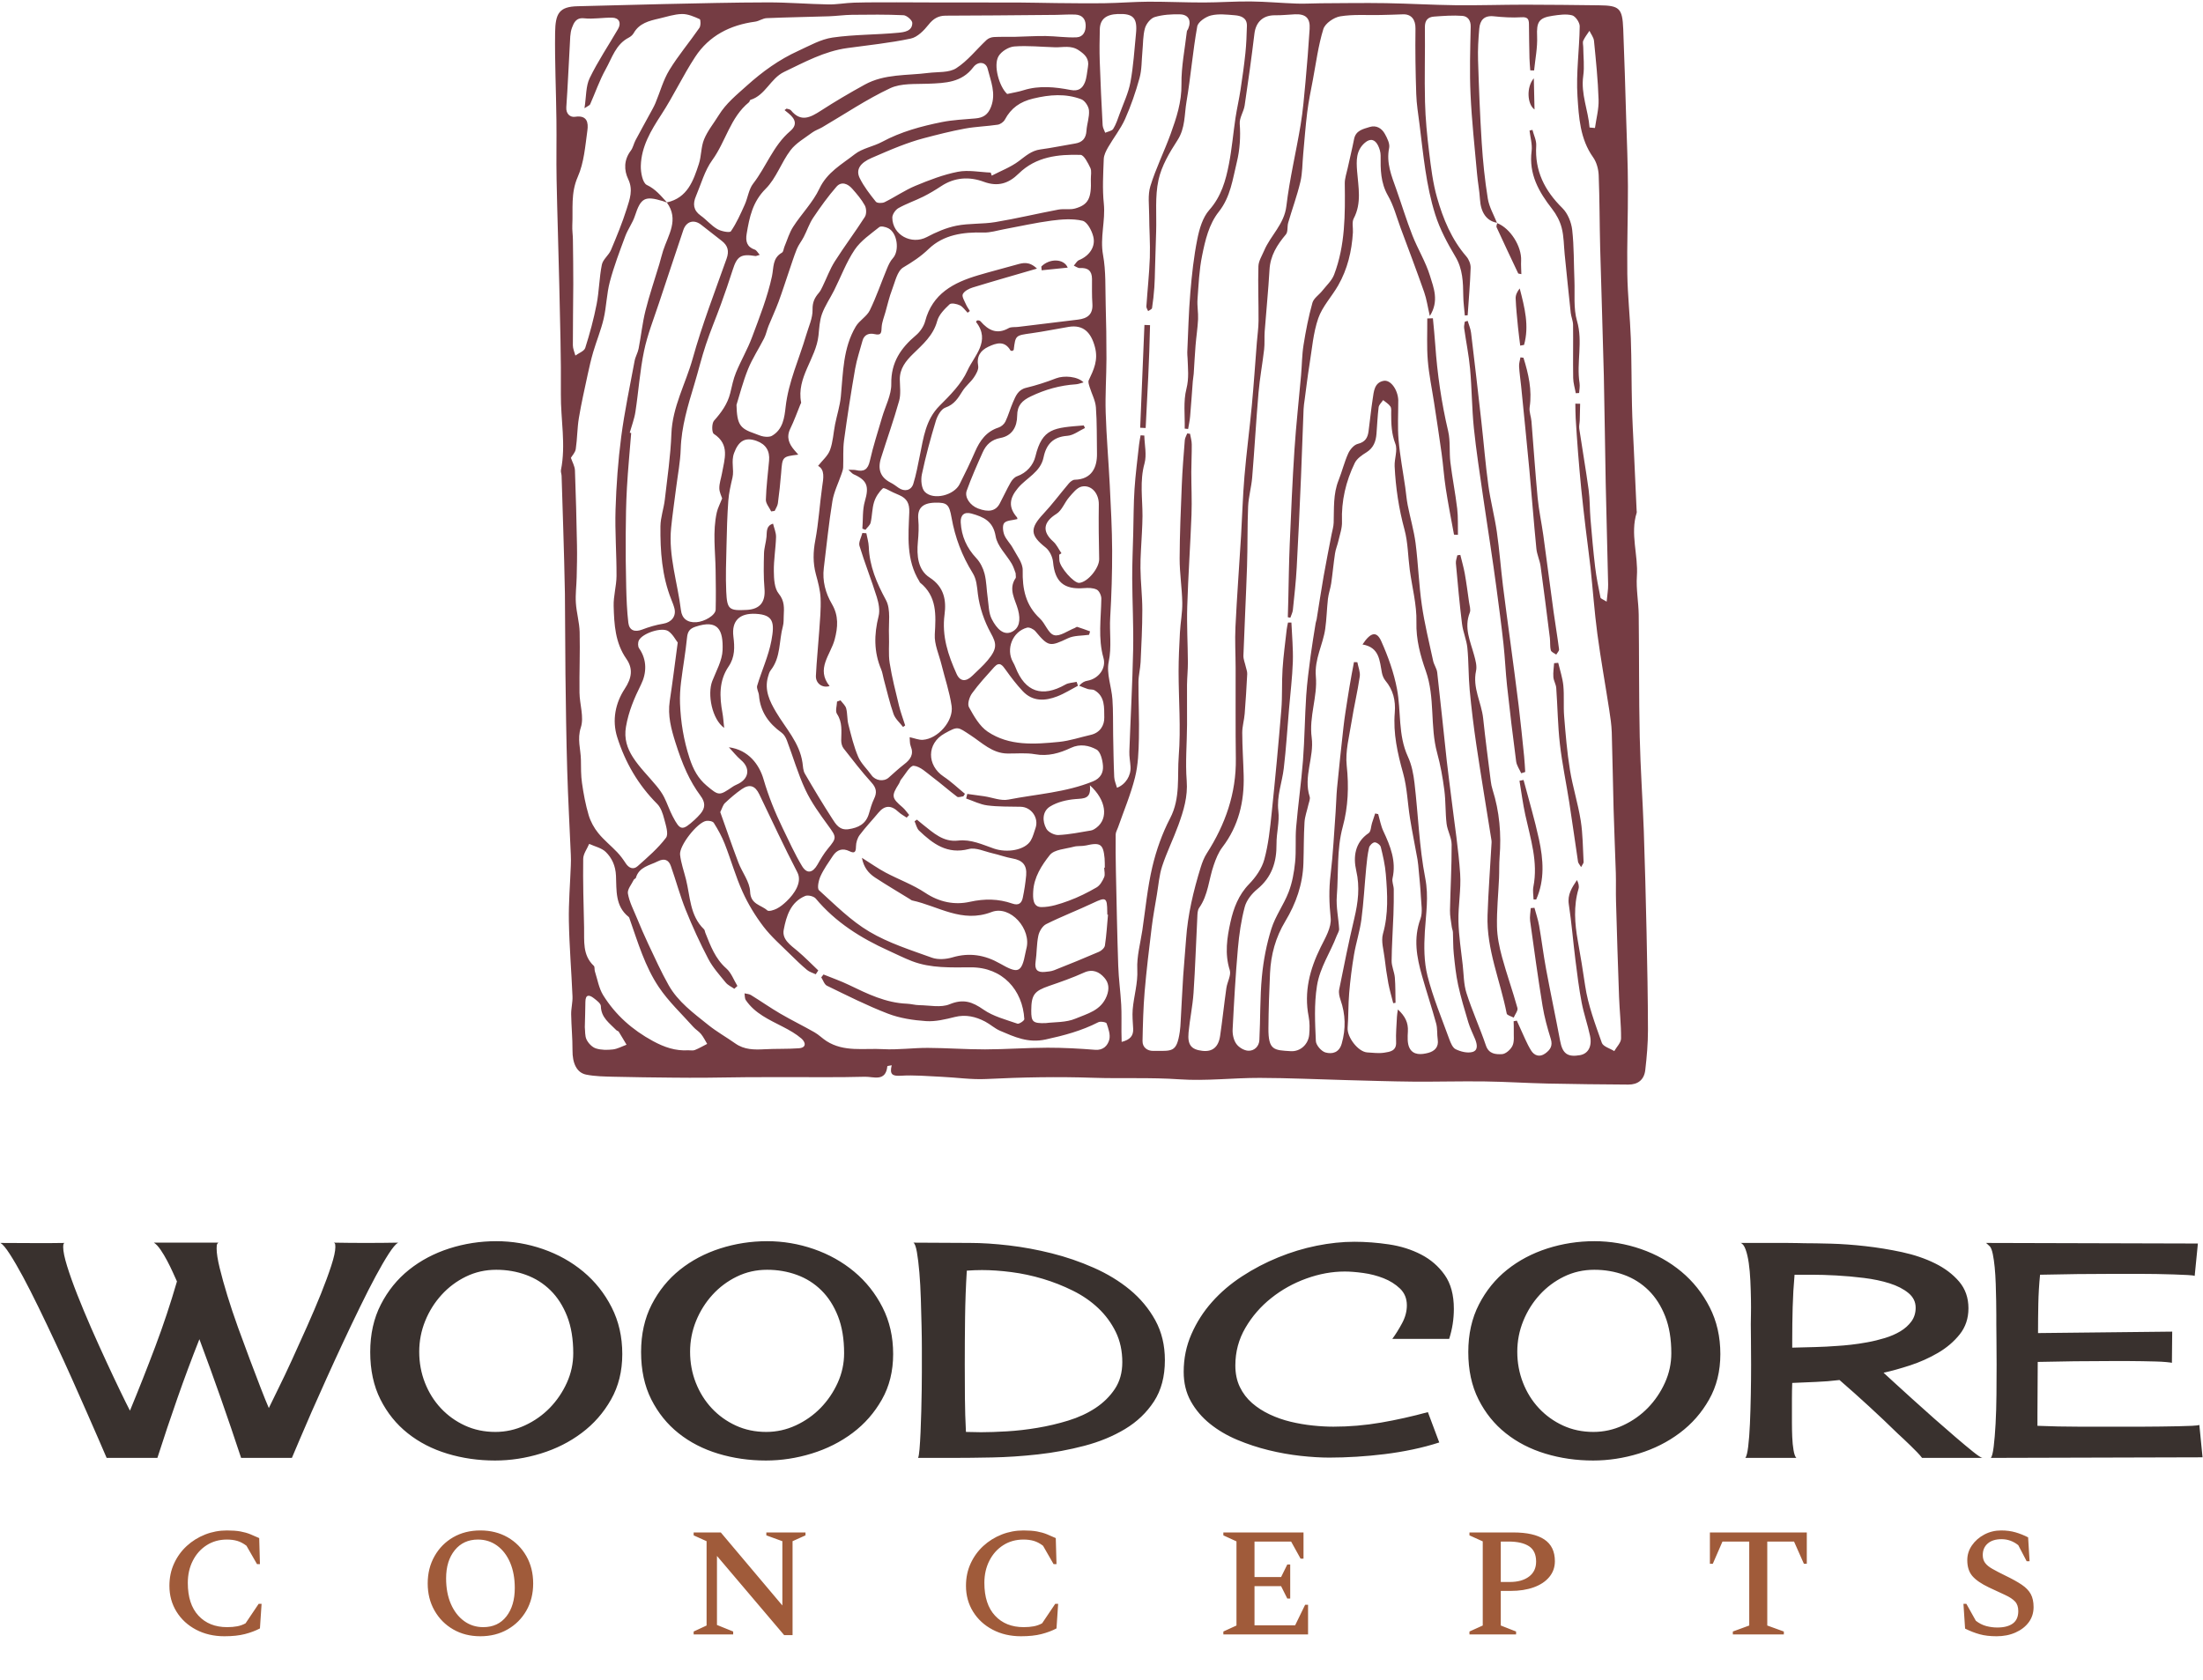 <svg xmlns="http://www.w3.org/2000/svg" fill="none" viewBox="0 0 468 357" height="357" width="468">
<g clip-path="url(#clip0_2080_556)">
<path fill="#753C43" d="M349.208 176.634C348.966 169.945 348.488 163.269 348.339 156.574C348.153 147.938 348.228 139.296 348.124 130.655C348.087 127.914 347.55 125.155 347.736 122.438C348.05 117.924 346.27 113.431 347.699 108.932C347.736 108.81 347.691 108.664 347.683 108.528C347.487 104.184 347.282 99.844 347.088 95.503C346.94 92.403 346.762 89.307 346.695 86.211C346.578 81.441 346.616 76.672 346.448 71.907C346.281 67.321 345.768 62.748 345.702 58.167C345.609 51.98 345.859 45.787 345.832 39.596C345.822 34.875 345.614 30.156 345.468 25.434C345.275 19 345.099 12.568 344.834 6.136C344.656 1.738 344.013 1.172 339.722 1.127C334.471 1.066 329.224 0.997 323.971 0.995C319.064 0.995 314.156 1.164 309.246 1.109C304.304 1.053 299.37 0.75 294.427 0.671C289.809 0.599 285.189 0.673 280.57 0.697C278.876 0.702 277.19 0.825 275.506 0.763C272.245 0.652 268.997 0.347 265.736 0.309C262.39 0.272 259.044 0.527 255.703 0.53C251.786 0.535 247.869 0.347 243.95 0.36C240.88 0.378 237.818 0.636 234.745 0.681C231.293 0.734 227.835 0.684 224.386 0.652C221.658 0.631 218.928 0.54 216.204 0.532C210.786 0.514 205.361 0.532 199.943 0.527C196.81 0.524 193.668 0.49 190.534 0.493C187.496 0.495 184.469 0.482 181.434 0.564C179.615 0.615 177.79 0.973 175.968 0.939C171.693 0.867 167.42 0.501 163.147 0.509C155.826 0.519 148.504 0.705 141.183 0.859C135.037 0.984 128.895 1.196 122.75 1.324C118.761 1.403 117.986 2.867 117.925 6.946C117.842 13.12 118.134 19.297 118.206 25.474C118.262 29.712 118.153 33.951 118.241 38.192C118.384 45.635 118.65 53.076 118.812 60.523C118.976 68.267 119.221 76.01 119.149 83.754C119.101 89.132 120.251 94.507 119.167 99.884C119.096 100.261 119.282 100.684 119.303 101.087C119.428 104.877 119.547 108.661 119.659 112.448C119.784 117.021 119.94 121.586 120.009 126.159C120.081 131.821 120.049 137.485 120.121 143.144C120.208 149.996 120.293 156.847 120.498 163.696C120.671 169.692 121.01 175.686 121.265 181.677C121.3 182.418 121.295 183.164 121.263 183.905C121.119 187.854 120.777 191.806 120.851 195.747C120.949 201.074 121.393 206.393 121.619 211.718C121.672 212.987 121.319 214.264 121.337 215.536C121.374 218.078 121.637 220.617 121.619 223.153C121.589 225.901 122.498 227.951 124.537 228.352C126.431 228.727 128.404 228.753 130.35 228.801C134.546 228.913 138.745 228.945 142.946 228.992C145.267 229.019 147.591 229.024 149.906 229.008C152.923 228.984 155.945 228.918 158.962 228.894C161.708 228.876 164.454 228.884 167.197 228.881C172.71 228.876 178.223 228.953 183.733 228.804C185.51 228.753 188.171 229.97 188.506 226.563C188.514 226.504 188.872 226.48 189.435 226.361C188.941 228.31 189.578 228.695 191.363 228.586C194.213 228.408 197.099 228.679 199.97 228.809C203.167 228.955 206.373 229.441 209.551 229.282C217.115 228.907 224.641 228.761 232.225 229.022C238.314 229.226 244.414 228.923 250.543 229.348C256.2 229.741 261.923 229.032 267.616 229.046C273.756 229.061 279.896 229.354 286.041 229.516C290.744 229.638 295.442 229.797 300.145 229.84C305.241 229.882 310.34 229.731 315.436 229.8C319.871 229.858 324.314 230.153 328.751 230.248C334.474 230.373 340.197 230.429 345.92 230.466C347.967 230.48 349.279 229.436 349.516 227.386C349.845 224.573 350.089 221.735 350.089 218.906C350.079 211.978 349.935 205.049 349.792 198.121C349.627 190.956 349.46 183.796 349.208 176.634ZM336.341 16.116C336.62 14.129 336.36 12.066 336.341 10.04C336.338 9.564 336.171 9.025 336.349 8.635C336.678 7.894 337.207 7.238 337.658 6.547C337.988 7.254 338.553 7.942 338.625 8.68C339.034 12.836 339.467 17 339.599 21.169C339.666 23.169 339.106 25.19 338.829 27.198C338.444 27.166 338.067 27.128 337.682 27.094C337.398 23.416 335.794 19.974 336.341 16.116ZM233.638 6.239C233.686 4.112 234.942 3.069 237.457 2.976C240.752 2.845 241.663 3.809 241.326 7.145C240.981 10.589 240.781 14.068 240.147 17.462C239.73 19.746 238.678 21.918 237.876 24.125C237.472 25.238 237.103 26.393 236.49 27.386C236.206 27.837 235.369 27.944 234.785 28.207C234.596 27.675 234.275 27.155 234.243 26.613C233.999 22.085 233.779 17.56 233.627 13.032C233.545 10.77 233.59 8.499 233.638 6.239ZM229.219 55.273C228.77 55.459 228.481 56.045 228.117 56.446C228.552 56.63 228.998 56.991 229.421 56.964C231.12 56.853 231.975 57.551 231.983 59.277C231.991 61.03 231.938 62.785 232.063 64.525C232.225 66.801 231.025 67.68 228.988 67.919C224.744 68.421 220.508 68.952 216.267 69.467C215.601 69.549 214.817 69.424 214.278 69.727C211.779 71.145 209.95 70.173 208.303 68.277C208.221 68.182 208.075 68.121 207.947 68.091C207.823 68.059 207.684 68.091 207.557 68.091C207.48 68.208 207.323 68.381 207.345 68.413C210.539 72.484 206.922 75.615 205.523 78.743C204.259 81.566 201.842 83.977 199.59 86.232C196.629 89.209 196.194 93.001 195.416 96.753C194.999 98.788 194.635 100.848 194.016 102.824C193.554 104.266 192.101 104.532 190.869 103.647C190.33 103.262 189.799 102.861 189.209 102.561C187.098 101.483 186.381 99.797 187.159 97.324C188.431 93.272 189.868 89.264 191.01 85.177C191.4 83.762 191.177 82.161 191.153 80.644C191.124 78.323 192.449 76.682 193.95 75.219C196.061 73.153 198.268 71.283 199.102 68.195C199.463 66.864 200.66 65.672 201.723 64.668C202.086 64.323 203.263 64.567 203.911 64.878C204.561 65.189 205.021 65.911 205.563 66.453C205.725 66.331 205.879 66.209 206.035 66.084C205.764 65.632 205.432 65.199 205.225 64.713C204.915 63.986 204.288 63.014 204.535 62.509C204.862 61.84 205.847 61.335 206.651 61.086C211.044 59.737 215.465 58.486 220.293 57.076C218.636 55.482 217.311 55.846 215.965 56.229C213.256 56.996 210.518 57.689 207.817 58.491C202.594 60.039 198.076 62.379 196.536 68.267C196.247 69.355 195.471 70.495 194.598 71.23C191.36 73.963 189.26 77.009 189.342 81.579C189.382 83.932 188.075 86.306 187.39 88.672C186.495 91.753 185.489 94.812 184.79 97.938C184.384 99.76 183.54 100.301 181.84 99.898C181.468 99.815 181.073 99.855 180.236 99.818C180.812 100.333 181.033 100.641 181.325 100.774C184.267 102.07 184.647 103.39 183.731 106.51C183.194 108.342 183.356 110.385 183.2 112.334C183.417 112.416 183.633 112.501 183.85 112.583C184.233 112.074 184.825 111.614 184.958 111.046C185.292 109.609 185.252 108.074 185.688 106.68C186.028 105.602 186.721 104.532 187.552 103.772C187.807 103.536 189.015 104.325 189.78 104.654C190.213 104.837 190.643 105.034 191.071 105.225C192.662 105.929 193.238 106.988 193.164 108.868C192.97 113.879 192.465 118.997 195.333 123.58C195.373 123.636 195.37 123.729 195.413 123.766C199.086 126.711 198.828 130.652 198.584 134.808C198.461 136.914 199.487 139.094 200.012 141.235C200.735 144.164 201.725 147.048 202.158 150.017C202.623 153.188 199.242 156.991 196.056 157.206C195.174 157.262 194.263 156.863 193.246 156.651C193.31 157.267 193.235 157.987 193.477 158.576C194.178 160.308 193.408 161.383 192.107 162.384C190.954 163.274 189.881 164.272 188.787 165.242C187.741 166.166 185.964 165.892 185.136 164.721C184.204 163.404 182.929 162.251 182.313 160.812C181.378 158.624 180.82 156.263 180.228 153.945C179.941 152.837 180.053 151.634 179.761 150.532C179.596 149.9 178.975 149.388 178.558 148.819C178.308 148.907 178.058 148.997 177.817 149.082C177.793 149.969 177.402 151.101 177.809 151.703C179.009 153.509 178.725 155.408 178.706 157.341C178.701 157.91 178.871 158.595 179.211 159.033C181.131 161.492 183.038 163.967 185.13 166.275C186.174 167.427 186.339 168.386 185.693 169.727C185.202 170.739 184.899 171.849 184.581 172.935C183.938 175.099 182.345 175.896 180.255 176.201C178.351 176.48 177.559 175.15 176.789 173.947C174.768 170.813 172.851 167.613 170.979 164.389C170.604 163.739 170.586 162.865 170.479 162.081C169.868 157.822 166.921 154.789 164.855 151.294C163.503 149.013 162.361 146.644 163.139 143.861C163.28 143.362 163.423 142.81 163.734 142.417C165.909 139.655 165.46 136.179 166.318 133.061C166.506 132.368 166.464 131.603 166.493 130.873C166.568 129.213 166.711 127.72 165.428 126.143C164.507 125.017 164.411 123.015 164.393 121.4C164.355 118.981 164.791 116.559 164.86 114.132C164.887 113.186 164.451 112.228 164.225 111.277C162.759 111.707 162.924 112.913 162.836 114.057C162.733 115.252 162.329 116.429 162.303 117.619C162.239 120.094 162.186 122.59 162.404 125.049C162.653 127.89 161.49 129.452 158.633 129.601C154.886 129.8 154.453 129.521 154.28 125.694C154.134 122.46 154.259 119.217 154.336 115.975C154.405 112.785 154.487 109.591 154.721 106.407C154.838 104.749 155.233 103.1 155.608 101.475C155.996 99.76 155.271 98.087 155.948 96.265C156.856 93.803 158.218 92.767 160.765 93.705C162.693 94.416 163.572 95.813 163.381 97.901C163.134 100.657 162.781 103.408 162.698 106.173C162.674 106.996 163.429 107.841 163.827 108.672C164.077 108.637 164.326 108.6 164.571 108.563C164.804 108.032 165.173 107.517 165.248 106.964C165.529 104.826 165.776 102.681 165.943 100.532C166.209 97.027 166.18 97.024 169.587 96.607C169.279 96.254 169.027 95.97 168.78 95.686C167.617 94.334 167.003 92.924 167.877 91.113C168.7 89.421 169.335 87.642 170.044 85.9C170.1 85.775 170.214 85.637 170.192 85.528C169.157 80.201 173.35 76.223 173.876 71.297C174.04 69.759 174.102 68.15 174.619 66.724C175.259 64.96 176.356 63.38 177.203 61.691C178.648 58.807 179.782 55.716 181.566 53.066C182.857 51.151 184.942 49.741 186.793 48.257C187.151 47.975 188.15 48.219 188.707 48.501C190.643 49.478 191.129 53.27 189.682 54.866C189.132 55.469 188.763 56.269 188.447 57.033C187.212 60.005 186.179 63.069 184.772 65.954C184.132 67.26 182.565 68.091 181.805 69.371C179.078 73.957 179.115 79.176 178.624 84.28C178.43 86.261 177.796 88.197 177.402 90.165C177.039 91.992 176.964 93.915 176.322 95.638C175.865 96.876 174.688 97.85 173.791 98.995C175.283 99.823 174.927 101.595 174.659 103.443C174.125 107.214 173.908 111.043 173.204 114.782C172.729 117.265 172.675 119.605 173.326 122.027C173.78 123.697 174.25 125.415 174.322 127.126C174.426 129.444 174.189 131.781 174.032 134.107C173.817 137.27 173.48 140.425 173.329 143.59C173.252 145.21 174.678 146.265 176.237 145.787C173.276 142.135 176.452 139.134 177.315 135.892C178.011 133.257 178.186 130.849 176.736 128.36C175.368 126.034 174.667 123.448 175.01 120.68C175.597 115.948 176.061 111.197 176.832 106.494C177.161 104.489 178.135 102.585 178.797 100.631C178.943 100.206 179.099 99.76 179.121 99.319C179.195 97.415 179.052 95.489 179.299 93.614C179.992 88.508 180.783 83.414 181.667 78.342C182.018 76.332 182.7 74.382 183.226 72.407C183.585 71.05 184.705 70.744 185.762 70.991C187.334 71.358 187.223 70.58 187.297 69.486C187.372 68.426 187.797 67.393 188.089 66.355C188.548 64.737 188.917 63.091 189.517 61.529C190.155 59.867 190.606 57.596 191.876 56.834C193.827 55.671 195.585 54.537 197.259 52.922C200.437 49.858 204.617 49.289 208.941 49.412C210.388 49.454 211.854 48.976 213.306 48.708C216.658 48.092 219.985 47.327 223.361 46.884C225.543 46.599 227.875 46.416 229.965 46.907C230.964 47.141 231.925 48.968 232.246 50.238C232.817 52.447 231.386 54.394 229.219 55.273ZM216.265 129.553C216.881 131.834 216.517 133.51 214.964 134.261C213.211 135.111 211.745 133.608 210.701 131.576C210.021 130.275 210.048 128.599 209.828 127.08C209.578 125.357 209.583 123.58 209.156 121.907C208.858 120.726 208.234 119.491 207.408 118.606C205.369 116.434 204.253 113.948 204.094 111.006C204.017 109.431 204.859 108.701 206.386 109.129C208.898 109.835 210.975 110.698 211.517 113.964C211.859 116.038 213.782 117.834 214.932 119.793C215.357 120.526 215.582 121.374 215.758 121.801C215.773 122.436 215.858 122.696 215.765 122.831C214.138 125.206 215.681 127.383 216.265 129.553ZM206.622 121.743C207.472 123.11 207.541 124.608 207.735 126.209C208.091 129.075 209.095 132.012 210.491 134.543C211.718 136.75 211.894 137.809 209.83 140.297C208.853 141.485 207.663 142.499 206.564 143.588C205.225 144.913 203.956 144.852 203.22 143.211C201.417 139.211 200.055 135.183 200.658 130.578C201.045 127.649 200.631 124.757 197.492 122.725C194.985 121.111 194.722 118.062 194.991 115.133C195.142 113.547 195.222 111.93 195.076 110.353C194.858 108.077 195.917 106.895 198.576 106.815C201.229 106.733 201.654 107.209 202.15 110.015C202.886 114.201 204.373 118.118 206.622 121.743ZM234.565 186.396C234.211 187.214 233.675 188.154 232.95 188.571C231.054 189.671 229.078 190.659 227.031 191.407C225.164 192.087 223.159 192.767 221.22 192.751C219.406 192.738 219.412 190.852 219.491 189.418C219.648 186.404 221.292 183.866 223.015 181.693C223.958 180.504 226.338 180.403 228.101 179.927C228.929 179.702 229.859 179.85 230.706 179.654C233.739 178.955 234.376 179.356 234.655 182.365C234.713 183.032 234.692 183.712 234.705 184.383C234.658 184.383 234.615 184.386 234.573 184.386C234.586 185.063 234.806 185.831 234.565 186.396ZM222.859 209.503C225.368 208.642 227.883 207.761 230.292 206.667C232.148 205.825 233.547 206.542 234.612 207.766C235.523 208.799 235.73 210.076 235.098 211.672C233.864 214.777 230.942 215.401 228.491 216.447C226.468 217.31 224.009 217.159 222.12 217.406C219.404 217.48 219.066 217.13 219.077 214.726C219.096 211.375 219.725 210.586 222.859 209.503ZM232.982 175.832C232.618 176.111 232.193 176.401 231.758 176.475C229.461 176.857 227.166 177.33 224.848 177.439C223.993 177.479 222.694 176.831 222.293 176.111C221.374 174.481 221.433 172.401 223.068 171.384C224.622 170.417 226.64 169.95 228.497 169.799C230.281 169.653 231.856 169.809 231.532 166.87C235.035 170.011 235.465 173.904 232.982 175.832ZM232.19 166.036C226.42 168.394 220.227 168.736 214.212 169.908C212.608 170.224 210.797 169.453 209.076 169.201C207.881 169.023 206.686 168.869 205.488 168.705C205.411 169.029 205.329 169.353 205.244 169.679C206.744 170.189 208.205 170.949 209.745 171.145C212.082 171.448 214.47 171.376 216.844 171.432C219.096 171.488 220.729 173.811 219.985 175.952C219.672 176.836 219.457 177.787 218.987 178.584C217.77 180.663 213.941 181.287 211.126 180.31C208.683 179.465 206.269 178.305 203.534 178.618C200.379 178.985 198.27 176.961 196.061 175.216C195.628 174.876 195.211 174.52 194.789 174.167C194.621 174.287 194.454 174.401 194.29 174.52C194.598 175.187 194.749 176.023 195.246 176.499C198.185 179.298 201.226 181.603 205.812 180.416C207.305 180.028 209.156 180.934 210.821 181.311C212.257 181.637 213.646 182.166 215.088 182.416C217.202 182.782 218.185 183.82 217.999 185.993C217.853 187.599 217.603 189.203 217.274 190.781C217.035 191.912 216.405 192.472 215.07 192.008C212.106 190.977 209.188 190.932 206.025 191.633C202.806 192.35 199.556 191.716 196.565 189.724C193.955 187.984 190.917 186.893 188.121 185.408C186.501 184.543 184.992 183.47 183.104 182.28C183.473 184.298 184.501 185.552 185.885 186.465C188.304 188.053 190.8 189.519 193.262 191.038C193.432 191.142 193.599 191.301 193.782 191.341C199.33 192.536 204.354 196.222 210.64 193.803C214.64 192.263 219.215 197.47 218.025 201.642C217.951 201.9 217.903 202.165 217.853 202.428C217.024 206.89 216.204 206.887 212.406 204.731C209.217 202.917 205.94 202.37 202.333 203.437C200.974 203.841 199.258 203.969 197.965 203.501C193.45 201.873 188.766 200.394 184.679 197.969C180.749 195.641 177.416 192.276 173.993 189.174C173.544 188.762 173.9 187.084 174.306 186.187C174.999 184.662 176.003 183.268 176.935 181.861C177.798 180.565 178.985 180.158 180.443 180.87C181.553 181.412 181.832 181.064 181.84 179.869C181.851 179.046 182.14 178.087 182.631 177.428C183.861 175.782 185.298 174.287 186.607 172.699C187.929 171.095 189.308 171.042 190.858 172.518C191.371 173.001 192.024 173.341 192.611 173.742C192.786 173.554 192.959 173.365 193.142 173.177C192.672 172.63 192.274 172.008 191.737 171.549C189.398 169.562 189.318 169.129 190.981 166.516C191.159 166.24 191.22 165.874 191.429 165.624C192.311 164.572 193.312 162.65 194.117 162.724C195.5 162.857 196.812 164.166 198.061 165.109C199.856 166.455 201.542 167.953 203.335 169.305C203.595 169.507 204.203 169.26 204.646 169.222C204.766 169.045 204.88 168.864 204.994 168.683C203.494 167.456 202.081 166.094 200.477 165.027C196.844 162.605 196.881 157.968 200.642 155.873C203.563 154.245 203.43 154.439 206.16 156.218C208.603 157.811 210.789 160.082 214.029 160.119C215.975 160.146 217.975 159.93 219.868 160.268C222.641 160.767 225.116 160.042 227.498 158.919C229.455 157.997 231.375 158.409 232.945 159.275C233.802 159.747 234.23 161.519 234.312 162.74C234.411 164.14 233.834 165.369 232.19 166.036ZM166.27 175.981C164.642 172.624 163.264 169.225 162.204 165.582C161.309 162.517 159.06 159.352 154.84 158.789C155.698 159.705 156.484 160.714 157.43 161.521C159.342 163.141 159.177 165.289 156.965 166.492C156.553 166.718 156.094 166.878 155.706 167.14C152.796 169.108 152.756 169.169 150.116 166.941C148.305 165.412 147.267 163.51 146.491 161.12C145.232 157.277 144.611 153.435 144.46 149.462C144.404 147.946 144.502 146.408 144.685 144.9C145.07 141.763 145.639 138.651 145.947 135.512C146.069 134.224 146.499 133.597 147.713 133.183C152.602 131.529 153.653 133.919 153.505 138.131C153.428 140.356 152.156 142.557 151.311 144.727C150.236 147.513 151.255 152.829 153.842 154.678C153.688 153.291 153.64 152.407 153.483 151.544C152.851 148.094 152.692 144.698 154.777 141.633C156.136 139.642 156.088 137.528 155.802 135.27C155.385 131.903 157.124 130.249 160.569 130.435C164.345 130.634 164.586 132.315 163.872 136.147C163.261 139.405 161.811 142.502 160.853 145.712C160.683 146.304 161.177 147.067 161.235 147.762C161.509 151.223 163.296 153.716 166.039 155.689C166.549 156.053 166.934 156.72 167.162 157.331C168.488 160.828 169.513 164.456 171.098 167.828C172.359 170.521 174.163 172.991 175.923 175.415C177.74 177.904 177.798 178.021 175.868 180.347C175.018 181.369 174.335 182.543 173.674 183.706C172.652 185.499 171.417 185.762 170.378 184.03C168.827 181.457 167.59 178.69 166.27 175.981ZM167.107 191.508C166.477 192.109 165.784 192.693 165.014 193.081C164.406 193.391 163.312 193.739 162.993 193.45C161.7 192.265 159.451 192.225 159.352 189.464C159.278 187.371 157.642 185.358 156.851 183.257C155.502 179.707 154.272 176.111 153.008 172.566C153.425 171.732 153.584 171.044 154.012 170.638C155.132 169.584 156.312 168.567 157.57 167.693C159.238 166.543 160.412 166.941 161.291 168.76C163.965 174.305 166.549 179.906 169.39 185.369C170.487 187.475 168.711 189.987 167.107 191.508ZM133.781 91.939C134.193 90.465 134.761 89.012 134.987 87.509C135.646 83.212 135.93 78.849 136.814 74.606C137.531 71.14 138.869 67.799 139.985 64.419C141.684 59.243 143.44 54.086 145.153 48.915C145.774 47.035 147.421 46.541 148.971 47.776C150.429 48.931 151.901 50.06 153.359 51.207C154.623 52.203 154.931 53.345 154.36 54.951C151.861 62.002 149.152 69.005 147.15 76.202C145.665 81.526 142.84 86.45 142.63 92.188C142.457 96.86 141.767 101.51 141.233 106.165C141.013 108.064 140.325 109.936 140.301 111.827C140.25 117.119 140.614 122.388 142.611 127.397C142.861 128.021 143.113 128.647 143.278 129.301C143.692 130.974 142.614 132.254 140.909 132.53C139.382 132.777 137.855 133.226 136.41 133.783C134.867 134.378 133.68 133.985 133.481 132.325C133.192 129.834 133.091 127.314 133.03 124.805C132.934 121.042 132.902 117.273 132.926 113.508C132.947 110.217 132.995 106.922 133.184 103.637C133.402 99.762 133.781 95.893 134.087 92.021C133.991 91.992 133.885 91.965 133.781 91.939ZM160.356 53.05C158.654 52.471 158.354 51.263 158.619 49.685C159.206 46.175 159.862 42.903 162.661 40.112C164.902 37.881 165.97 34.522 167.927 31.938C169.088 30.403 170.933 29.367 172.527 28.177C173.167 27.702 173.963 27.455 174.662 27.049C179.455 24.242 184.089 21.105 189.098 18.75C191.445 17.643 194.497 17.903 197.237 17.789C200.83 17.643 204.304 17.552 206.768 14.281C207.772 12.953 209.445 13.123 209.812 14.604C210.462 17.226 211.641 19.815 210.529 22.707C209.881 24.388 208.872 25.017 207.238 25.163C204.854 25.376 202.437 25.471 200.1 25.939C195.708 26.82 191.395 27.986 187.396 30.14C185.521 31.149 183.202 31.5 181.574 32.777C178.852 34.912 175.724 36.585 174.075 40.08C172.697 43.001 170.283 45.423 168.506 48.174C167.678 49.449 167.247 50.978 166.653 52.394C166.467 52.832 166.44 53.504 166.116 53.685C164.066 54.869 164.403 56.77 163.992 58.717C163.041 63.141 161.347 67.417 159.753 71.682C158.803 74.234 157.4 76.618 156.362 79.141C155.775 80.551 155.486 82.084 155.119 83.576C154.54 85.865 153.236 87.655 151.688 89.392C151.189 89.947 151.192 91.899 151.635 92.188C155.14 94.478 153.892 97.59 153.372 100.601C153.181 101.656 152.798 102.707 152.811 103.756C152.827 104.627 153.289 105.485 153.414 105.907C152.958 107.086 152.485 107.947 152.278 108.866C151.359 112.963 151.972 117.109 152.025 121.233C152.068 124 152.105 126.767 152.036 129.532C152.002 130.751 149.657 132.108 147.915 132.219C146.013 132.336 144.869 131.425 144.659 129.672C143.955 123.838 141.977 118.142 142.571 112.164C142.856 109.291 143.291 106.433 143.647 103.568C143.99 100.859 144.521 98.156 144.608 95.436C144.76 90.667 146.133 86.195 147.49 81.701C148.345 78.884 149.025 76.01 149.959 73.219C150.91 70.343 152.105 67.547 153.138 64.697C154.02 62.262 154.87 59.811 155.656 57.339C156.569 54.444 157.414 53.894 160.465 54.402C160.638 54.436 160.839 54.306 161.397 54.149C160.964 53.674 160.723 53.177 160.356 53.05ZM182.647 37.87C181.736 36.041 182.724 34.604 185.202 33.542C187.162 32.703 189.116 31.834 191.103 31.069C192.781 30.429 194.481 29.834 196.215 29.378C199.109 28.616 202.017 27.872 204.957 27.33C207.254 26.9 209.628 26.847 211.941 26.499C212.504 26.414 213.2 25.925 213.468 25.426C214.788 22.959 216.692 21.613 219.499 20.941C222.986 20.102 226.364 19.831 229.7 21.092C230.464 21.379 231.269 22.593 231.338 23.445C231.463 24.855 230.905 26.308 230.81 27.755C230.711 29.359 229.986 30.241 228.406 30.496C225.931 30.899 223.488 31.423 221.008 31.755C219.101 32.012 217.842 33.186 216.39 34.267C214.674 35.541 212.595 36.325 210.683 37.321C210.603 37.103 210.537 36.888 210.465 36.673C208.131 36.582 205.711 36.067 203.478 36.505C200.4 37.106 197.391 38.271 194.473 39.482C192.205 40.425 190.147 41.864 187.929 42.956C187.427 43.206 186.339 43.195 186.068 42.863C184.804 41.291 183.54 39.663 182.647 37.87ZM183.731 46.082C181.683 49.295 179.373 52.343 177.333 55.562C176.287 57.217 175.61 59.11 174.742 60.884C174.516 61.351 174.29 61.84 173.958 62.225C173.058 63.261 172.583 64.235 172.617 65.797C172.665 67.595 171.781 69.424 171.255 71.225C169.773 76.292 167.502 81.106 166.897 86.468C166.65 88.686 166.344 91.259 163.992 92.605C163.527 92.868 162.815 92.847 162.242 92.759C161.588 92.661 160.97 92.345 160.327 92.127C157.183 91.052 156.574 90.213 156.458 86.041C157.106 83.975 157.823 81.13 158.911 78.438C159.833 76.164 161.216 74.082 162.329 71.883C162.743 71.055 162.921 70.112 163.269 69.246C163.96 67.547 164.743 65.879 165.383 64.164C166.153 62.087 166.82 59.976 167.537 57.878C168.108 56.218 168.626 54.537 169.276 52.917C169.648 52.006 170.307 51.218 170.753 50.336C171.454 48.989 171.924 47.502 172.766 46.252C174.295 43.976 175.905 41.729 177.703 39.668C178.746 38.481 180.106 39.028 181.043 40.101C182.026 41.214 183.014 42.364 183.72 43.652C184.076 44.294 184.108 45.487 183.731 46.082ZM136.187 145.436C137.35 143.081 137.52 140.258 135.765 137.756C135.489 137.366 135.492 136.521 135.728 136.064C136.487 134.559 140.593 133.191 141.985 134.123C142.933 134.766 143.512 135.956 143.974 136.532C143.355 141.121 142.874 145.048 142.279 148.96C141.812 152.051 142.593 154.943 143.501 157.814C144.173 159.93 144.916 162.044 145.848 164.055C146.666 165.818 147.652 167.539 148.809 169.09C149.858 170.487 149.872 171.647 148.815 172.908C148.419 173.371 147.992 173.814 147.545 174.22C144.93 176.589 144.507 176.541 142.906 173.474C142.21 172.154 141.751 170.712 141.079 169.384C140.657 168.551 140.094 167.775 139.499 167.048C137.815 164.987 135.861 163.107 134.44 160.886C133.258 159.025 132.541 156.988 132.979 154.436C133.54 151.17 134.74 148.352 136.187 145.436ZM228.388 44.305C227.262 44.621 225.976 44.321 224.805 44.544C220.344 45.388 215.917 46.448 211.437 47.194C208.723 47.648 205.881 47.423 203.194 47.959C201.022 48.395 198.878 49.319 196.903 50.368C193.66 52.083 189.584 49.948 189.56 46.238C189.56 45.553 190.226 44.581 190.861 44.223C192.545 43.277 194.401 42.648 196.135 41.785C197.447 41.132 198.714 40.364 199.941 39.557C202.809 37.663 205.924 37.493 208.991 38.627C211.989 39.735 214.268 38.994 216.411 36.885C220.076 33.284 224.779 32.769 229.543 32.91C230.281 32.931 231.123 34.623 231.63 35.682C231.946 36.349 231.718 37.276 231.736 38.086C231.896 42.109 231.211 43.519 228.388 44.305ZM231.118 14.23C230.916 15.348 230.879 16.541 230.446 17.563C229.936 18.769 229.121 19.44 227.448 19.119C224.147 18.484 220.771 18.126 217.433 19.175C216.339 19.523 215.187 19.698 213.962 19.971C212.284 18.437 210.964 13.882 212.138 11.925C212.746 10.908 214.284 9.963 215.468 9.872C218.331 9.654 221.233 9.965 224.115 10.047C225.812 10.095 227.506 9.567 229.152 10.674C230.525 11.582 231.434 12.507 231.118 14.23ZM197.288 5.209C198.276 3.958 199.346 3.345 200.841 3.329C204.394 3.3 207.945 3.297 211.498 3.273C215.808 3.241 220.121 3.204 224.431 3.162C225.777 3.146 227.118 3.029 228.459 3.1C229.771 3.169 230.576 3.897 230.637 5.297C230.695 6.696 230.101 7.865 228.714 7.931C226.531 8.035 224.333 7.681 222.131 7.655C219.932 7.628 217.725 7.78 215.513 7.827C214.05 7.857 212.581 7.788 211.126 7.873C210.6 7.902 209.971 8.13 209.596 8.483C207.437 10.494 205.576 12.934 203.138 14.496C201.579 15.492 199.21 15.245 197.195 15.499C192.654 16.084 187.916 15.667 183.723 17.972C180.555 19.714 177.426 21.549 174.388 23.517C172.163 24.956 170.142 26.032 168.033 23.453C167.853 23.23 167.447 23.177 167.133 23.089C167.056 23.065 166.926 23.222 166.671 23.4C166.992 23.666 167.279 23.894 167.566 24.125C169.08 25.376 169.356 26.595 167.863 27.867C164.268 30.929 162.789 35.419 159.998 39.02C159.057 40.236 158.872 42.019 158.21 43.487C157.337 45.428 156.466 47.407 155.271 49.146C155.018 49.51 153.197 49.157 152.371 48.673C151.077 47.917 150.079 46.679 148.841 45.803C147.261 44.679 147.166 43.285 147.84 41.7C148.94 39.108 149.696 36.251 151.316 34.02C154.179 30.076 155.143 24.945 159.105 21.732C159.259 21.613 159.278 21.267 159.416 21.225C162.621 20.242 163.649 16.686 166.578 15.279C170.907 13.208 175.119 10.892 179.97 10.217C184.482 9.596 189.031 9.139 193.482 8.194C194.911 7.894 196.295 6.46 197.288 5.209ZM120.307 22.741C120.615 18.392 120.79 14.031 121.042 9.678C121.125 8.404 121.074 7.049 121.51 5.894C121.889 4.904 122.336 3.703 124.072 3.889C126.04 4.104 128.058 3.717 130.056 3.754C131.511 3.78 132.042 4.874 131.301 6.152C129.28 9.633 127.017 12.993 125.267 16.604C124.439 18.312 124.558 20.481 124.168 22.999C124.967 22.46 125.278 22.37 125.36 22.178C126.465 19.685 127.355 17.077 128.672 14.711C130.021 12.307 130.807 9.415 133.564 8C133.97 7.788 134.381 7.448 134.605 7.057C135.802 4.93 137.903 4.423 140.011 3.942C141.623 3.57 143.251 3.01 144.879 2.978C146.138 2.957 147.455 3.536 148.645 4.07C148.865 4.171 148.894 5.469 148.581 5.918C146.496 8.943 144.098 11.766 142.192 14.891C140.882 17.037 140.219 19.573 139.233 21.921C138.899 22.712 138.455 23.461 138.046 24.218C137.037 26.082 135.999 27.93 135.008 29.805C134.628 30.522 134.482 31.388 134.004 32.017C132.536 33.959 132.52 36.126 133.465 38.091C134.541 40.353 133.773 42.356 133.149 44.345C132.207 47.327 131.012 50.24 129.793 53.124C129.32 54.24 128.088 55.116 127.859 56.234C127.296 59.001 127.286 61.872 126.747 64.636C126.138 67.773 125.294 70.88 124.33 73.923C124.112 74.619 122.957 75.017 122.232 75.556C122.044 74.821 121.698 74.096 121.698 73.373C121.685 69.045 121.773 64.713 121.786 60.385C121.797 57.214 121.743 54.043 121.706 50.872C121.69 49.876 121.534 48.878 121.579 47.885C121.757 44.435 121.212 41.038 122.742 37.573C124.07 34.567 124.325 31.046 124.784 27.713C125.01 26.087 124.763 24.417 122.171 24.815C121.159 24.969 120.195 24.231 120.307 22.741ZM122.314 95.41C122.641 93.237 122.617 91.007 122.973 88.84C123.48 85.757 124.181 82.7 124.835 79.643C125.185 78.021 125.554 76.398 126.019 74.807C126.72 72.436 127.679 70.131 128.239 67.73C128.837 65.144 128.874 62.416 129.556 59.859C130.427 56.579 131.644 53.385 132.828 50.198C133.38 48.705 134.395 47.377 134.881 45.872C136.121 42.08 136.96 41.562 140.771 42.719C141.071 42.81 141.371 42.927 141.666 43.036C141.661 43.028 141.661 43.022 141.655 43.017C141.661 43.014 141.671 43.009 141.679 43.006C140.402 41.617 139.276 40.186 137.401 39.297C136.517 38.872 136.097 36.646 136.134 35.257C136.235 31.146 138.275 27.758 140.473 24.377C143.068 20.404 145.081 16.057 147.683 12.092C150.634 7.586 155.106 5.315 160.417 4.604C161.248 4.492 162.04 3.889 162.871 3.855C167.269 3.669 171.677 3.605 176.077 3.462C177.711 3.406 179.344 3.169 180.98 3.148C184.631 3.106 188.293 3.063 191.937 3.233C192.616 3.262 193.796 4.287 193.806 4.869C193.822 6.648 192.024 6.842 190.861 6.954C186.203 7.405 181.484 7.315 176.866 7.979C174.349 8.343 171.945 9.729 169.568 10.815C165.511 12.663 161.989 15.202 158.619 18.235C156.442 20.195 154.24 21.963 152.692 24.476C151.646 26.18 150.331 27.771 149.58 29.593C148.905 31.215 149.019 33.143 148.464 34.83C147.296 38.412 146.05 42.042 141.682 43.009C141.706 43.028 141.716 43.046 141.73 43.059C141.711 43.051 141.687 43.046 141.671 43.038C144.308 46.682 141.961 49.922 140.872 53.262C140.564 54.213 140.343 55.196 140.057 56.149C139.074 59.439 137.951 62.692 137.122 66.02C136.463 68.654 136.193 71.379 135.672 74.048C135.502 74.951 134.979 75.787 134.814 76.69C133.816 82.057 132.677 87.411 131.968 92.818C131.304 97.922 130.927 103.084 130.765 108.236C130.613 112.945 130.996 117.666 130.972 122.383C130.961 124.52 130.3 126.661 130.364 128.788C130.475 132.679 130.674 136.566 133.062 139.997C134.504 142.066 134.251 144.039 132.711 146.379C130.746 149.366 129.981 153.023 131.115 156.632C132.809 162.004 135.571 166.782 139.602 170.816C140.394 171.605 140.813 172.898 141.103 174.032C141.443 175.349 142.083 177.221 141.483 178.021C139.788 180.27 137.589 182.158 135.46 184.051C134.559 184.859 133.601 184.484 132.918 183.435C132.382 182.615 131.803 181.81 131.126 181.104C129.814 179.72 128.29 178.509 127.097 177.033C126.197 175.925 125.456 174.571 125.052 173.206C124.394 170.991 123.969 168.694 123.64 166.402C123.398 164.774 123.435 163.099 123.408 161.441C123.363 159.174 122.585 157.068 123.39 154.582C124.11 152.383 123.135 149.669 123.106 147.181C123.05 142.889 123.244 138.595 123.138 134.306C123.087 132.232 122.463 130.174 122.336 128.095C122.216 126.3 122.468 124.486 122.508 122.677C122.564 120.399 122.62 118.112 122.572 115.834C122.468 110.533 122.346 105.233 122.139 99.935C122.102 99.045 121.576 98.171 121.281 97.284C121.55 96.814 122.205 96.156 122.314 95.41ZM130.207 222.999C129.02 223.137 127.719 223.139 126.598 222.784C125.804 222.534 125.005 221.705 124.619 220.925C124.224 220.125 124.333 219.076 124.237 218.258C124.285 216.391 124.341 214.644 124.359 212.894C124.37 211.306 125.143 211.333 126.125 212.092C126.736 212.567 127.634 213.218 127.647 213.805C127.697 216.261 129.511 217.433 130.94 218.909C131.075 219.05 131.346 219.079 131.442 219.233C132.015 220.144 132.546 221.076 133.101 221.998C132.138 222.348 131.197 222.882 130.207 222.999ZM147.622 223.121C147.205 223.288 146.682 223.171 146.207 223.179C143.498 223.347 141.129 222.531 138.723 221.227C134.334 218.848 130.757 215.68 128.146 211.489C127.222 209.999 126.93 208.117 126.375 206.404C126.247 206.024 126.383 205.458 126.152 205.241C123.706 202.946 124.144 199.943 124.083 197.077C123.969 192.22 123.825 187.36 123.894 182.506C123.905 181.436 124.718 180.381 125.164 179.319C126.356 179.874 127.801 180.172 128.691 181.04C130.013 182.341 130.762 183.99 130.857 186.075C130.998 189.156 130.648 192.547 133.558 194.844C133.694 194.955 133.731 195.2 133.803 195.388C135.534 200.317 137.029 205.397 139.953 209.744C142.022 212.828 144.799 215.43 147.293 218.221C147.784 218.774 148.47 219.161 148.929 219.73C149.441 220.362 149.808 221.119 150.23 221.82C149.362 222.266 148.52 222.762 147.622 223.121ZM235.651 220.93C235.319 222.157 234.397 223.219 232.647 223.078C229.288 222.81 225.907 222.627 222.537 222.632C218.113 222.643 213.697 222.977 209.275 222.988C205.225 222.996 201.173 222.688 197.12 222.669C193.942 222.656 190.752 223.118 187.587 222.938C183.558 222.707 179.32 223.609 175.594 221.233C174.699 220.662 173.94 219.87 173.018 219.35C170.623 217.982 168.129 216.774 165.747 215.38C163.628 214.142 161.617 212.727 159.528 211.441C159.148 211.205 158.625 211.194 158.165 211.083C158.242 211.566 158.186 212.148 158.439 212.52C160.38 215.38 163.445 216.697 166.368 218.213C167.733 218.917 169.104 219.69 170.256 220.683C171.101 221.416 171.441 222.63 169.683 222.754C167.279 222.927 164.855 222.826 162.438 222.959C160.239 223.076 158.115 223.084 156.205 221.729C154.304 220.386 152.262 219.244 150.459 217.794C147.344 215.289 144.045 212.897 142.035 209.33C140.442 206.505 139.108 203.528 137.714 200.591C136.857 198.777 136.07 196.931 135.303 195.078C134.594 193.365 133.704 191.668 133.391 189.878C133.232 188.996 134.172 187.915 134.642 186.941C134.719 186.776 135.032 186.702 135.083 186.54C135.77 184.19 137.985 183.916 139.764 183.016C141.121 182.331 142.051 182.705 142.513 184.02C143.607 187.113 144.449 190.303 145.671 193.341C147.099 196.894 148.703 200.391 150.482 203.788C151.433 205.604 152.865 207.184 154.176 208.794C154.636 209.354 155.379 209.678 155.993 210.111C156.213 209.909 156.434 209.715 156.654 209.513C155.887 208.252 155.356 206.712 154.291 205.782C151.93 203.706 150.934 200.954 149.835 198.203C149.734 197.954 149.728 197.622 149.548 197.457C146.539 194.546 146.642 190.52 145.729 186.864C145.293 185.116 144.667 183.39 144.473 181.622C144.266 179.672 148.138 174.786 149.994 174.441C150.514 174.342 151.409 174.499 151.638 174.855C152.527 176.27 153.353 177.758 153.959 179.311C155.284 182.684 156.256 186.205 157.746 189.495C158.922 192.106 160.457 194.621 162.196 196.905C163.846 199.064 165.951 200.88 167.893 202.813C169.04 203.955 170.216 205.079 171.459 206.122C171.964 206.544 172.675 206.73 173.297 207.028C173.472 206.754 173.653 206.483 173.831 206.213C172.359 204.824 170.952 203.358 169.406 202.062C167.935 200.832 166.095 199.616 166.493 197.566C167.04 194.677 167.941 191.689 171.056 190.385C171.645 190.143 172.883 190.449 173.292 190.937C177.501 195.978 182.873 199.34 188.761 202.006C190.415 202.752 192.032 203.578 193.721 204.231C197.771 205.788 202.036 205.565 206.264 205.554C212.972 205.538 217.261 210.366 217.606 216.564C217.624 216.875 216.493 217.645 216.137 217.52C213.673 216.66 211.012 215.988 208.925 214.533C206.545 212.87 204.646 212.201 201.744 213.396C199.882 214.171 197.45 213.616 195.269 213.59C194.401 213.579 193.538 213.316 192.667 213.282C188.184 213.106 184.286 211.192 180.361 209.298C178.611 208.451 176.755 207.806 174.943 207.07C174.787 207.272 174.627 207.479 174.465 207.681C174.864 208.292 175.116 209.189 175.679 209.463C179.941 211.532 184.19 213.688 188.609 215.385C191.153 216.365 193.995 216.795 196.73 216.981C198.74 217.114 200.83 216.604 202.822 216.107C205.154 215.523 207.246 216.02 209.267 217.071C210.367 217.645 211.317 218.545 212.449 219.031C215.519 220.343 218.403 221.697 222.139 220.882C226.045 220.032 229.771 219.039 233.316 217.22C233.771 216.984 234.987 217.194 235.085 217.467C235.468 218.569 235.93 219.881 235.651 220.93ZM234.727 200.912C234.652 201.422 233.996 202.022 233.457 202.253C230.313 203.615 227.134 204.903 223.945 206.165C223.331 206.406 222.628 206.465 221.958 206.529C220.36 206.685 219.754 206.008 219.999 204.364C220.275 202.532 220.198 200.633 220.583 198.827C220.771 197.916 221.454 196.772 222.237 196.376C225.498 194.746 228.924 193.434 232.225 191.872C234.939 190.587 235.194 190.685 235.223 193.75C235.223 193.954 235.231 194.159 235.236 194.361C235.284 194.363 235.335 194.368 235.38 194.371C235.181 196.554 235.056 198.75 234.727 200.912ZM231.128 146.427C231.574 146.559 232.127 146.453 232.512 146.674C234.793 147.991 234.551 150.402 234.591 152.452C234.631 154.136 233.694 155.708 231.712 156.157C229.474 156.664 227.262 157.421 224.994 157.647C219.773 158.162 214.414 158.568 209.817 155.472C208.091 154.309 206.898 152.173 205.844 150.272C205.467 149.597 205.937 148.102 206.5 147.324C207.921 145.359 209.578 143.564 211.203 141.755C212.356 140.478 212.969 141.389 213.683 142.387C214.796 143.946 215.967 145.487 217.279 146.878C219.388 149.109 222.012 148.981 224.611 147.97C226.138 147.383 227.543 146.477 228.998 145.718C228.905 145.441 228.815 145.168 228.717 144.889C227.91 145.072 227.004 145.078 226.327 145.468C221.387 148.267 217.784 147.048 215.726 141.795C215.577 141.415 215.402 141.046 215.2 140.696C213.63 137.937 215.096 134.192 218.185 133.372C218.687 133.242 219.574 133.688 219.961 134.144C222.739 137.459 223.023 137.445 226.877 135.626C228.191 135.005 229.851 135.111 231.359 134.891C231.428 134.649 231.5 134.405 231.574 134.166C230.671 133.839 229.774 133.499 228.855 133.21C228.714 133.165 228.499 133.374 228.311 133.449C226.829 134.025 225.145 135.308 223.921 134.962C222.683 134.614 222.067 132.482 220.904 131.417C217.863 128.592 217.176 125.142 217.258 121.156C217.29 119.61 215.986 118.012 215.184 116.498C214.658 115.507 213.763 114.692 213.354 113.67C213.051 112.902 212.911 111.622 213.338 111.134C213.84 110.557 215.041 110.581 216.097 110.305C216.111 110.43 216.177 110.093 216.047 109.938C214.183 107.777 214.408 105.899 216.262 103.692C218.071 101.531 221.058 100.33 221.693 97.186C222.256 94.438 223.714 92.82 226.749 92.608C228.029 92.515 229.248 91.53 230.488 90.951C230.401 90.768 230.324 90.584 230.233 90.401C223.929 90.914 221.425 90.911 219.948 97.024C219.515 98.806 218.121 100.482 216.05 101.209C215.503 101.403 214.995 101.993 214.69 102.532C213.859 103.993 213.166 105.538 212.369 107.02C211.519 108.6 210.032 108.911 207.759 108.045C206.118 107.424 204.851 105.682 205.369 104.261C206.365 101.494 207.557 98.788 208.768 96.1C209.482 94.499 210.635 93.413 212.526 93.065C215.054 92.603 216.074 90.638 216.084 88.33C216.095 86.141 217.146 85.114 218.973 84.235C222.038 82.758 225.206 81.879 228.589 81.659C229.089 81.624 229.585 81.412 230.193 81.255C228.911 79.965 226.037 79.739 224.338 80.397C222.264 81.205 220.129 81.89 217.975 82.41C216.265 82.827 215.773 84.158 215.2 85.459C214.605 86.811 214.223 88.261 213.583 89.588C213.325 90.125 212.706 90.664 212.138 90.847C209.527 91.689 208.16 93.625 207.127 95.999C206.118 98.323 205.005 100.609 203.863 102.877C202.671 105.249 198.313 106.364 196.478 104.524C195.742 103.78 195.591 101.99 195.835 100.819C196.648 96.971 197.675 93.163 198.82 89.397C199.147 88.33 199.938 86.922 200.844 86.609C202.74 85.95 203.552 84.569 204.492 83.074C205.151 82.025 206.197 81.226 206.893 80.198C207.374 79.489 207.937 78.507 207.801 77.763C207.422 75.705 208.301 74.47 209.971 73.676C211.671 72.871 213.429 72.327 214.674 74.483C214.722 74.558 214.921 74.539 215.059 74.563C215.155 74.486 215.341 74.417 215.354 74.329C215.728 71.228 215.736 71.286 219.109 70.813C221.757 70.45 224.375 69.894 227.012 69.459C230.175 68.936 231.787 70.678 232.599 73.721C233.351 76.531 232.35 78.552 231.29 80.804C231.115 81.175 231.343 81.778 231.479 82.243C231.922 83.688 232.7 85.093 232.812 86.556C233.059 89.817 232.977 93.105 233.04 96.379C233.091 99.236 231.989 101.86 228.308 101.942C227.883 101.95 227.371 102.365 227.062 102.726C225.235 104.877 223.554 107.158 221.621 109.219C218.732 112.31 218.851 113.763 222.123 116.336C222.96 117 223.61 118.341 223.708 119.424C224.096 123.628 226.003 125.317 230.278 124.972C231.181 124.9 232.228 124.903 232.995 125.291C233.521 125.556 233.97 126.549 233.964 127.211C233.911 131.414 233.231 135.618 234.416 139.801C235.059 142.05 233.343 144.254 230.969 144.661C230.398 144.756 229.861 145.027 229.253 145.707C229.875 145.949 230.494 146.23 231.128 146.427ZM223.732 115.059C221.318 112.91 221.653 110.929 224.423 109.195C225.599 108.462 226.144 106.781 227.124 105.66C227.902 104.765 228.805 103.589 229.824 103.387C231.917 102.975 233.457 104.919 233.428 107.158C233.372 111.033 233.42 114.912 233.505 118.795C233.547 120.662 231.099 123.703 229.269 123.859C228.159 123.957 225.166 120.577 225.05 119.082C225.015 118.675 225.026 118.269 225.015 117.866C225.177 117.767 225.336 117.661 225.493 117.563C224.914 116.718 224.473 115.717 223.732 115.059ZM251.353 207.394C251.149 210.589 251 213.794 250.822 216.989C250.782 217.733 250.748 218.479 250.636 219.214C249.959 223.83 248.931 223.259 244.985 223.309C243.761 223.323 242.683 222.587 242.717 221.188C242.789 217.703 242.871 214.217 243.161 210.748C243.549 206.181 244.106 201.629 244.659 197.083C244.945 194.748 245.376 192.433 245.763 190.112C246.109 188.08 246.252 185.982 246.889 184.046C247.869 181.069 249.279 178.236 250.35 175.28C251.436 172.271 252.36 169.284 252.1 165.911C251.794 161.962 252.15 157.963 252.174 153.987C252.198 151.183 252.142 148.371 252.166 145.561C252.187 143.946 252.36 142.334 252.352 140.717C252.328 136.763 252.092 132.801 252.216 128.854C252.413 122.353 252.875 115.863 253.119 109.368C253.231 106.343 253.074 103.307 253.077 100.277C253.08 98.328 253.196 96.376 253.172 94.427C253.172 93.673 252.936 92.927 252.806 92.175C252.607 92.148 252.408 92.127 252.211 92.101C252.033 92.579 251.73 93.046 251.696 93.535C251.444 96.679 251.191 99.829 251.061 102.981C250.846 108.212 250.62 113.449 250.599 118.683C250.594 121.822 251.106 124.959 251.16 128.098C251.191 130.201 250.774 132.307 250.66 134.421C250.512 137.167 250.379 139.912 250.376 142.658C250.381 148.655 250.878 154.686 250.411 160.639C250.065 165.029 250.812 169.592 248.581 173.867C246.9 177.096 245.641 180.65 244.802 184.197C243.761 188.619 243.341 193.184 242.675 197.685C242.258 200.455 241.472 203.249 241.605 205.995C241.751 208.956 240.864 211.678 240.625 214.522C240.516 215.863 240.657 217.228 240.726 218.582C240.805 220.109 240.083 220.935 238.28 221.4C238.259 220.524 238.24 219.889 238.237 219.252C238.221 217.332 238.293 215.404 238.187 213.489C238.035 210.73 237.648 207.981 237.555 205.222C237.326 198.501 237.204 191.774 237.058 185.053C237.002 182.482 236.981 179.911 237.01 177.343C237.018 176.833 237.334 176.321 237.51 175.816C238.745 172.279 240.213 168.811 241.119 165.194C241.793 162.509 241.883 159.649 241.947 156.858C242.043 152.882 241.83 148.904 241.852 144.929C241.857 143.527 242.239 142.13 242.306 140.725C242.478 137.02 242.672 133.313 242.672 129.609C242.675 126.653 242.303 123.7 242.277 120.744C242.247 118.205 242.484 115.659 242.59 113.12C242.646 111.973 242.701 110.825 242.709 109.676C242.723 105.944 242.088 102.232 243.137 98.477C243.641 96.644 243.14 94.536 243.094 92.549C242.826 92.534 242.569 92.52 242.306 92.504C242.192 93.168 242.048 93.832 241.976 94.501C241.636 97.64 241.22 100.774 241.015 103.921C240.811 107.039 240.821 110.177 240.742 113.308C240.662 116.516 240.513 119.727 240.524 122.935C240.553 127.978 240.824 133.026 240.723 138.064C240.577 145.274 240.173 152.479 239.916 159.686C239.878 160.756 240.099 161.835 240.165 162.905C240.295 164.806 239.135 166.689 237.292 167.395C237.079 166.617 236.729 165.866 236.7 165.098C236.567 162.132 236.535 159.158 236.474 156.191C236.421 153.653 236.503 151.103 236.32 148.578C236.129 145.911 235.011 143.118 235.531 140.64C236.203 137.424 235.659 134.325 235.85 131.186C236.129 126.467 236.277 121.729 236.262 117C236.243 112.363 235.985 107.729 235.757 103.1C235.499 97.954 235.048 92.815 234.889 87.666C234.769 83.855 235.043 80.036 235.053 76.22C235.061 72.383 235 68.535 234.889 64.697C234.793 61.189 234.955 57.618 234.331 54.197C233.648 50.485 234.862 46.934 234.496 43.275C234.166 40.144 234.365 36.949 234.48 33.789C234.514 32.939 234.971 32.047 235.412 31.279C236.575 29.264 238.057 27.405 239.005 25.301C240.253 22.497 241.262 19.56 242.075 16.602C242.574 14.814 242.51 12.873 242.685 11.004C242.85 9.33 242.786 7.594 243.233 6C243.495 5.055 244.436 3.884 245.307 3.624C247.017 3.114 248.897 3.002 250.695 3.05C252.522 3.098 253.143 4.418 252.405 6.144C252.328 6.33 252.153 6.497 252.134 6.688C251.707 10.422 250.936 14.158 250.987 17.884C251.045 21.684 249.911 25.073 248.679 28.488C247.327 32.198 245.551 35.764 244.39 39.528C243.801 41.424 244.12 43.623 244.127 45.683C244.135 48.692 244.369 51.712 244.268 54.715C244.149 58.186 243.764 61.646 243.533 65.112C243.509 65.436 243.777 65.773 243.907 66.108C244.194 65.895 244.698 65.715 244.738 65.462C244.961 64.01 245.118 62.538 245.224 61.067C245.322 59.771 245.33 58.467 245.368 57.169C245.45 54.5 245.524 51.831 245.609 49.159C245.723 45.516 245.338 41.764 246.103 38.258C246.743 35.273 248.448 32.408 250.148 29.787C251.813 27.211 251.59 24.364 252.052 21.639C252.96 16.325 253.385 10.929 254.338 5.623C254.503 4.667 256.118 3.565 257.254 3.284C258.848 2.891 260.619 3.1 262.297 3.239C263.62 3.345 264.926 3.77 264.892 5.49C264.841 7.44 264.767 9.394 264.565 11.33C264.294 13.93 263.922 16.519 263.529 19.103C263.227 21.092 262.77 23.06 262.464 25.052C261.981 28.31 261.702 31.601 261.078 34.824C260.396 38.356 259.453 41.734 256.893 44.624C255.491 46.209 254.787 48.639 254.357 50.801C253.608 54.542 253.194 58.358 252.872 62.167C252.514 66.389 252.418 70.633 252.222 74.871C252.201 75.275 252.272 75.684 252.283 76.09C252.355 78.265 252.62 80.347 252.041 82.623C251.351 85.297 251.746 88.245 251.675 91.076C251.919 91.1 252.161 91.129 252.402 91.155C252.548 90.255 252.756 89.36 252.83 88.449C253.048 85.972 253.202 83.494 253.396 81.019C253.438 80.485 253.55 79.957 253.589 79.42C253.722 77.421 253.818 75.415 253.98 73.416C254.131 71.557 254.423 69.709 254.514 67.847C254.58 66.437 254.296 65.005 254.397 63.601C254.622 60.504 254.75 57.368 255.369 54.34C256.03 51.069 256.803 47.67 258.919 44.998C261.41 41.851 261.859 38.109 262.746 34.461C263.402 31.765 263.564 29.075 263.365 26.295C263.277 25.038 264.209 23.742 264.408 22.425C265.165 17.348 265.874 12.265 266.485 7.171C266.788 4.651 268.349 3.199 270.915 3.246C272.312 3.268 273.711 3.098 275.116 3.037C277.384 2.941 278.366 3.863 278.215 6.154C277.981 9.92 277.673 13.678 277.333 17.435C277.052 20.465 276.802 23.506 276.306 26.504C275.35 32.275 273.961 37.985 273.276 43.784C272.819 47.664 269.921 50.012 268.551 53.257C268.086 54.346 267.372 55.456 267.335 56.571C267.218 60.443 267.385 64.32 267.361 68.195C267.351 69.714 267.122 71.233 267.003 72.752C266.647 77.224 266.355 81.699 265.935 86.16C265.463 91.174 264.796 96.172 264.371 101.186C264.013 105.376 263.901 109.591 263.652 113.789C263.259 120.25 262.773 126.706 262.459 133.17C262.313 136.072 262.488 138.986 262.494 141.901C262.51 148.333 262.451 154.765 262.539 161.195C262.637 168.588 260.305 175.195 256.362 181.34C255.791 182.232 255.395 183.268 255.079 184.285C253.539 189.272 252.325 194.334 251.967 199.563C251.789 202.179 251.526 204.781 251.353 207.394ZM312.733 223.556C311.66 223.817 310.276 223.458 309.238 222.954C308.585 222.638 308.173 221.594 307.876 220.797C306.261 216.341 304.407 211.933 303.252 207.354C302.495 204.362 302.501 201.09 302.689 197.975C302.923 194.172 303.544 190.542 302.774 186.588C301.489 179.972 301.284 173.15 300.498 166.434C300.278 164.519 299.898 162.525 299.099 160.799C296.95 156.165 297.686 151.148 296.77 146.381C296.111 142.913 294.882 139.493 293.437 136.261C292.462 134.065 291.193 134.301 289.446 136.946C293.065 137.554 293.073 140.401 293.572 142.972C293.687 143.548 293.936 144.172 294.305 144.621C295.968 146.599 296.507 148.875 296.305 151.387C295.933 155.833 296.884 160.055 298.079 164.318C298.939 167.403 299.022 170.702 299.54 173.894C300.007 176.818 300.615 179.717 301.13 182.636C301.271 183.425 301.319 184.237 301.396 185.039C301.552 186.84 301.762 188.643 301.842 190.451C301.911 192.061 302.277 193.832 301.754 195.258C300.23 199.417 300.955 203.39 302.1 207.394C303.058 210.778 304.171 214.116 305.1 217.51C305.395 218.58 305.257 219.769 305.427 220.885C305.682 222.521 304.729 223.376 303.43 223.724C301.985 224.111 300.238 224.276 299.439 222.701C298.934 221.713 299.024 220.346 299.088 219.164C299.189 217.332 298.522 215.94 296.961 214.503C296.868 215.21 296.778 215.627 296.764 216.044C296.685 217.844 296.504 219.645 296.586 221.437C296.679 223.349 295.267 223.498 294.074 223.689C292.901 223.872 291.658 223.71 290.444 223.631C288.49 223.498 286.126 220.346 286.288 218.37C286.482 215.927 286.402 213.462 286.617 211.019C286.846 208.289 287.186 205.562 287.642 202.861C288.067 200.352 288.877 197.906 289.212 195.394C289.693 191.753 289.881 188.077 290.232 184.418C290.37 182.981 290.516 181.534 290.837 180.132C290.941 179.659 291.591 179.024 292.019 178.995C292.452 178.971 293.224 179.537 293.328 179.978C293.803 181.871 294.239 183.804 294.398 185.743C294.751 189.987 294.99 194.209 293.79 198.442C293.357 199.996 293.944 201.86 294.141 203.575C294.35 205.365 294.603 207.155 294.932 208.932C295.2 210.355 295.617 211.755 295.973 213.168C296.138 213.141 296.3 213.114 296.462 213.091C296.422 211.298 296.464 209.5 296.318 207.724C296.215 206.526 295.625 205.352 295.633 204.17C295.66 200.893 295.901 197.616 296.018 194.337C296.077 192.557 296.111 190.775 296.087 188.991C296.079 188.199 295.662 187.355 295.83 186.625C296.648 182.973 295.37 179.8 293.875 176.61C293.344 175.484 293.134 174.204 292.781 172.993C292.571 172.948 292.353 172.9 292.138 172.855C291.915 173.538 291.676 174.218 291.464 174.9C291.235 175.625 291.246 176.698 290.757 177.027C287.783 179.035 287.462 182.145 288.112 184.989C288.928 188.523 288.505 191.753 287.709 195.133C286.516 200.155 285.502 205.219 284.488 210.286C284.355 210.966 284.541 211.773 284.772 212.456C285.85 215.536 285.93 218.593 285.035 221.753C284.48 223.713 282.998 224.032 281.58 223.644C280.714 223.405 279.572 222.09 279.537 221.217C279.367 217.318 279.147 213.441 279.774 209.482C280.403 205.527 282.626 202.412 283.962 198.859C284.15 198.37 284.506 197.871 284.482 197.393C284.349 195.064 283.808 192.719 283.988 190.422C284.379 185.501 283.925 180.554 285.26 175.649C286.394 171.472 286.57 167.127 286.092 162.69C285.762 159.636 286.641 156.43 287.132 153.313C287.634 150.115 288.399 146.963 288.864 143.763C289.005 142.796 288.537 141.737 288.354 140.72C288.112 140.709 287.871 140.701 287.634 140.693C287.459 141.612 287.276 142.526 287.117 143.45C286.827 145.096 286.532 146.745 286.283 148.4C285.972 150.407 285.637 152.412 285.412 154.428C284.918 158.775 284.466 163.128 284.036 167.48C283.879 169.143 283.863 170.824 283.739 172.486C283.412 176.958 283.197 181.449 282.663 185.889C282.286 188.983 282.36 191.957 282.684 195.064C282.889 197.051 281.537 199.305 280.557 201.276C278.244 205.963 276.977 210.762 278.008 216.02C278.249 217.26 278.236 218.582 278.127 219.846C277.941 221.928 276.242 223.487 274.213 223.368C270.636 223.155 269.425 223.2 269.462 218.481C269.494 214.58 269.616 210.679 269.802 206.783C269.985 202.869 270.992 199.165 273.039 195.773C275.326 191.981 276.754 187.907 276.895 183.443C276.991 180.543 276.951 177.638 277.126 174.743C277.195 173.498 277.665 172.276 277.941 171.039C278.066 170.449 278.39 169.777 278.22 169.27C276.85 165.013 279.213 160.879 278.653 156.733C278.053 152.272 279.923 148.047 279.537 143.758C279.213 140.045 281.043 137.023 281.529 133.627C281.829 131.518 281.866 129.37 282.103 127.253C282.233 126.14 282.631 125.06 282.799 123.95C283.104 121.838 283.29 119.708 283.611 117.6C283.741 116.705 284.118 115.85 284.32 114.958C284.626 113.595 285.141 112.206 285.088 110.849C284.931 106.438 285.908 102.296 287.802 98.384C288.261 97.444 289.334 96.703 290.282 96.119C291.782 95.181 292.284 93.814 292.415 92.199C292.571 90.314 292.632 88.415 292.874 86.54C292.946 86.001 293.49 85.523 293.83 85.018C294.356 85.462 295.009 85.826 295.373 86.378C295.633 86.776 295.53 87.43 295.538 87.974C295.545 90.12 295.607 92.178 296.422 94.292C296.953 95.659 296.204 97.476 296.273 99.077C296.491 103.623 297.16 108.088 298.36 112.509C299.112 115.263 299.101 118.213 299.484 121.073C299.975 124.783 300.995 128.499 300.902 132.19C300.804 135.894 301.741 139.318 302.891 142.568C304.912 148.278 303.746 154.293 305.305 159.994C306.014 162.573 306.484 165.228 306.829 167.881C307.143 170.245 307.028 172.664 307.31 175.033C307.49 176.528 308.377 177.981 308.383 179.457C308.404 184.118 308.122 188.781 308.03 193.447C308.003 194.618 308.266 195.795 308.412 196.974C308.462 197.361 308.64 197.733 308.656 198.118C308.728 199.632 308.678 201.156 308.834 202.657C309.063 204.879 309.291 207.121 309.761 209.296C310.348 211.975 311.134 214.61 311.925 217.239C312.297 218.474 312.892 219.637 313.381 220.834C313.798 221.897 314.082 223.23 312.733 223.556ZM344.372 220.683C344.358 221.578 343.432 222.46 342.932 223.352C342.019 222.773 340.558 222.385 340.285 221.583C338.885 217.608 337.358 213.59 336.745 209.46C336.272 206.244 335.757 203.06 335.178 199.86C334.541 196.294 334.248 192.539 335.335 188.89C335.505 188.322 335.335 187.652 335.005 187.007C333.922 188.622 332.958 190.104 333.276 192.175C333.869 196.076 334.182 200.02 334.671 203.939C335.05 206.977 335.428 210.026 336.004 213.032C336.455 215.412 337.281 217.719 337.78 220.088C338.266 222.367 337.377 223.915 335.643 224.218C332.984 224.68 331.935 223.875 331.433 221.193C330.472 216.086 329.389 211.003 328.441 205.894C327.875 202.843 327.503 199.749 326.969 196.689C326.741 195.409 326.313 194.164 325.976 192.903C325.713 192.924 325.45 192.948 325.19 192.966C325.134 193.883 324.938 194.82 325.06 195.715C325.889 201.714 326.717 207.716 327.686 213.693C328.074 216.083 328.725 218.447 329.444 220.757C329.907 222.234 329.333 223.078 328.263 223.856C327.038 224.746 325.918 224.265 325.278 223.248C324.324 221.721 323.674 220 322.898 218.359C322.673 217.868 322.455 217.371 322.229 216.88C321.998 216.923 321.772 216.962 321.552 217.005C321.565 217.661 321.602 218.317 321.584 218.97C321.544 220.056 321.743 221.273 321.316 222.194C320.944 223.004 319.884 223.963 319.08 224C317.802 224.056 316.299 224.016 315.67 222.175C314.398 218.423 312.738 214.801 311.538 211.03C310.935 209.144 310.959 207.049 310.736 205.049C310.396 201.958 309.894 198.867 309.83 195.773C309.756 192.409 310.414 189.017 310.191 185.674C309.843 180.461 309.017 175.283 308.391 170.093C308.045 167.3 307.666 164.511 307.352 161.718C306.662 155.442 306.038 149.162 305.318 142.895C305.22 142.048 304.636 141.272 304.452 140.428C303.6 136.484 302.623 132.548 302.049 128.562C301.414 124.207 301.284 119.788 300.724 115.42C300.365 112.708 299.582 110.053 299.051 107.355C298.809 106.122 298.708 104.856 298.536 103.605C298.05 100.219 297.404 96.849 297.11 93.447C296.876 90.725 297.049 87.969 297.043 85.225C297.043 85.159 297.046 85.09 297.046 85.023C296.948 82.814 295.423 80.634 293.92 80.928C291.939 81.316 291.852 83.207 291.61 84.779C291.254 87.066 291.044 89.379 290.728 91.671C290.545 93.022 290.014 93.944 288.45 94.321C287.64 94.515 286.798 95.51 286.415 96.35C285.587 98.187 285.104 100.184 284.36 102.067C283.192 104.988 283.42 108.037 283.322 111.064C283.298 111.904 283.032 112.743 282.87 113.579C282.302 116.543 281.707 119.499 281.184 122.47C280.653 125.514 280.193 128.573 279.699 131.627C279.652 131.89 279.535 132.142 279.495 132.41C279.134 134.699 278.741 136.983 278.435 139.278C278.066 142.125 277.673 144.974 277.487 147.831C277.187 152.418 277.155 157.02 276.802 161.601C276.43 166.338 275.756 171.055 275.35 175.79C275.14 178.262 275.384 180.772 275.126 183.233C274.909 185.371 274.521 187.559 273.756 189.554C272.731 192.233 270.941 194.639 270.094 197.353C269.058 200.636 268.4 204.096 268.073 207.527C267.651 211.996 267.768 216.519 267.539 221.012C267.473 222.369 266.435 223.349 265.141 223.272C264.246 223.216 263.134 222.537 262.624 221.788C262.05 220.97 261.803 219.743 261.856 218.72C262.146 213.003 262.472 207.283 262.972 201.578C263.235 198.596 263.662 195.59 264.432 192.703C264.804 191.307 265.922 189.902 267.075 188.954C270.184 186.41 271.22 183.178 271.18 179.324C271.156 176.993 271.844 174.616 271.568 172.33C271.196 169.14 272.37 166.28 272.723 163.261C273.222 159.073 273.475 154.858 273.836 150.654C274.117 147.306 274.537 143.962 274.648 140.611C274.733 137.844 274.463 135.066 274.343 132.293C274.099 132.288 273.86 132.285 273.621 132.283C273.528 132.769 273.4 133.255 273.345 133.746C273.034 136.556 272.641 139.365 272.463 142.183C272.274 145.046 272.436 147.927 272.203 150.779C271.597 158.111 270.917 165.436 270.15 172.754C269.807 176.069 269.462 179.431 268.586 182.628C268.068 184.537 266.767 186.41 265.354 187.857C263.112 190.167 262.05 192.993 261.402 195.914C260.667 199.242 260.141 202.657 261.246 206.138C261.591 207.222 260.714 208.658 260.529 209.952C260.048 213.327 259.697 216.715 259.203 220.091C258.856 222.518 257.554 223.556 255.409 223.296C253.061 223.015 252.254 222.053 252.493 219.406C252.756 216.591 253.361 213.802 253.552 210.99C253.916 205.618 254.078 200.235 254.357 194.86C254.386 194.196 254.394 193.41 254.742 192.919C256.681 190.178 256.789 186.84 257.846 183.823C258.3 182.498 258.845 181.122 259.684 180.026C263.142 175.484 264.353 170.327 264.201 164.75C264.122 161.739 263.909 158.733 263.899 155.719C263.893 154.37 264.31 153.023 264.416 151.669C264.639 148.859 264.812 146.042 264.955 143.224C264.985 142.711 264.759 142.183 264.647 141.665C264.477 140.884 264.127 140.096 264.148 139.323C264.374 133.005 264.703 126.69 264.916 120.367C265.059 116.113 264.966 111.848 265.149 107.596C265.24 105.543 265.842 103.517 266.01 101.462C266.509 95.46 266.838 89.44 267.356 83.438C267.622 80.368 268.193 77.32 268.549 74.255C268.692 72.999 268.575 71.711 268.665 70.45C268.989 66.078 269.441 61.712 269.69 57.336C269.855 54.314 271.308 52.03 273.172 49.813C273.65 49.247 273.419 48.142 273.661 47.324C274.5 44.43 275.554 41.583 276.247 38.654C276.699 36.763 276.659 34.755 276.845 32.798C277.121 29.819 277.333 26.834 277.702 23.867C277.989 21.557 278.462 19.27 278.9 16.979C279.58 13.354 280.053 9.665 281.133 6.162C281.508 4.973 283.359 3.695 284.708 3.472C287.478 3.018 290.362 3.249 293.201 3.188C294.794 3.151 296.401 3.114 298.005 3.045C299.845 2.965 300.732 4.189 300.7 6.085C300.636 10.722 300.708 15.361 300.865 19.995C300.931 22.141 301.29 24.282 301.558 26.417C302.373 32.865 302.931 39.379 304.901 45.593C305.884 48.705 307.48 51.68 309.161 54.5C310.765 57.177 310.818 59.984 310.855 62.894C310.868 64.278 311.07 65.659 311.184 67.04C311.392 67.024 311.58 67.008 311.787 66.992C312.01 63.638 312.31 60.284 312.419 56.927C312.448 56.122 312.05 55.124 311.516 54.505C308.351 50.854 306.566 46.496 305.278 41.971C304.397 38.882 304.004 35.634 303.611 32.434C303.172 28.863 302.814 25.267 302.726 21.669C302.591 16.381 302.769 11.086 302.7 5.793C302.684 4.301 303.342 3.618 304.654 3.523C306.651 3.379 308.68 3.223 310.664 3.371C311.763 3.456 312.464 4.287 312.43 5.676C312.332 10.464 312.175 15.266 312.398 20.049C312.653 25.657 313.272 31.25 313.774 36.848C313.93 38.691 314.291 40.515 314.403 42.361C314.573 45.163 315.81 46.955 318.007 47.335C317.324 45.63 316.35 43.97 316.065 42.199C315.431 38.271 315.027 34.293 314.772 30.32C314.398 24.478 314.175 18.631 313.994 12.78C313.925 10.555 314.052 8.311 314.252 6.085C314.403 4.333 315.253 3.252 317.3 3.459C319.263 3.661 321.262 3.791 323.23 3.666C324.492 3.589 324.792 4.027 324.808 5.097C324.826 7.517 324.863 9.931 324.917 12.35C324.935 13.218 325.025 14.084 325.084 14.952C325.355 14.955 325.631 14.963 325.902 14.971C326.138 12.549 326.645 10.114 326.539 7.711C326.409 4.723 326.847 3.783 329.84 3.35C331.21 3.154 332.692 2.92 333.975 3.257C334.695 3.446 335.603 4.779 335.59 5.589C335.523 10.565 334.795 15.561 335.117 20.5C335.404 24.916 335.653 29.529 338.45 33.446C339.18 34.477 339.568 35.945 339.623 37.236C339.828 42.388 339.804 47.55 339.937 52.707C340.176 61.739 340.497 70.773 340.715 79.811C340.89 87.432 340.957 95.059 341.113 102.681C341.259 109.851 341.482 117.021 341.628 124.186C341.655 125.288 341.442 126.393 341.312 127.845C340.587 127.378 340.054 127.224 340.003 126.977C339.568 124.829 339.129 122.67 338.867 120.495C338.466 117.101 338.168 113.691 337.881 110.284C337.709 108.215 337.762 106.12 337.486 104.067C336.896 99.741 336.137 95.433 335.497 91.11C335.406 90.529 335.582 89.91 335.597 89.307C335.64 88.138 335.653 86.967 335.682 85.796C335.34 85.791 335.003 85.783 334.66 85.775C334.681 86.795 334.676 87.82 334.732 88.837C334.883 91.293 335.048 93.752 335.239 96.201C335.441 98.732 335.656 101.26 335.906 103.785C336.19 106.598 336.514 109.407 336.846 112.214C337.178 115.027 337.576 117.828 337.887 120.641C338.386 125.301 338.715 129.986 339.331 134.63C340.054 140.043 341.028 145.418 341.857 150.814C342.106 152.407 342.345 154.019 342.399 155.626C342.568 161.075 342.635 166.524 342.789 171.974C342.911 176.488 343.123 180.997 343.262 185.515C343.323 187.525 343.24 189.543 343.304 191.556C343.493 198.304 343.694 205.055 343.947 211.8C344.053 214.764 344.406 217.725 344.372 220.683ZM303.749 67.146C303.289 65.168 303.071 63.566 302.546 62.071C300.95 57.525 299.247 53.018 297.566 48.504C296.701 46.166 296.074 43.689 294.844 41.554C293.28 38.819 293.264 35.99 293.296 33.05C293.299 32.333 293.062 31.555 292.738 30.899C292.085 29.614 291.113 29.335 289.947 30.339C288.059 31.967 288.128 34.139 288.296 36.333C288.553 39.727 289.315 43.126 287.581 46.424C287.164 47.221 287.462 48.387 287.409 49.38C287.17 53.366 286.267 57.187 284.27 60.666C282.915 63.03 280.916 65.133 280.047 67.637C278.972 70.747 278.725 74.151 278.188 77.439C277.785 79.927 277.495 82.437 277.158 84.933C277.068 85.602 276.956 86.274 276.93 86.951C276.738 91.766 276.582 96.581 276.38 101.398C276.101 107.801 275.83 114.198 275.469 120.595C275.307 123.604 274.964 126.605 274.654 129.609C274.595 130.172 274.298 130.711 274.117 131.266C273.934 131.229 273.759 131.191 273.581 131.154C273.61 129.858 273.653 128.562 273.687 127.264C273.777 123.387 273.82 119.504 273.987 115.627C274.269 108.924 274.553 102.221 274.994 95.529C275.339 90.247 275.934 84.986 276.398 79.712C276.587 77.585 276.579 75.423 276.919 73.32C277.397 70.303 277.984 67.289 278.805 64.35C279.073 63.38 280.204 62.669 280.894 61.797C281.776 60.679 282.931 59.636 283.417 58.356C285.791 52.118 285.765 45.566 285.68 39.012C285.661 37.905 286.07 36.79 286.307 35.685C286.747 33.643 287.252 31.616 287.653 29.566C288.012 27.705 289.581 27.421 290.954 26.99C292.359 26.547 293.53 27.243 294.196 28.451C294.696 29.359 295.293 30.53 295.107 31.433C294.457 34.612 295.612 37.371 296.621 40.207C297.774 43.468 298.777 46.783 300.039 50.001C301.178 52.912 302.872 55.634 303.781 58.603C304.567 61.163 305.756 63.951 303.749 67.146ZM322.359 214.19C322.511 214.758 321.847 215.55 321.565 216.237C321.053 215.956 320.152 215.741 320.081 215.374C318.729 208.406 315.76 201.738 316.01 194.48C316.185 189.333 316.581 184.187 316.867 179.043C316.881 178.841 316.854 178.637 316.825 178.437C315.76 171.743 314.645 165.05 313.641 158.345C313.065 154.449 312.584 150.53 312.215 146.61C311.939 143.641 312.018 140.635 311.723 137.668C311.556 135.953 310.797 134.298 310.59 132.58C310.058 128.297 309.676 123.992 309.286 119.693C309.235 119.14 309.485 118.559 309.591 117.996C309.803 117.966 310.013 117.937 310.228 117.913C310.542 119.225 310.929 120.526 311.168 121.852C311.53 123.886 311.798 125.936 312.085 127.981C312.188 128.714 312.478 129.561 312.239 130.177C310.961 133.388 312.353 136.253 313.155 139.214C313.455 140.3 313.795 141.527 313.566 142.571C312.783 146.156 314.716 149.265 315.078 152.638C315.55 157.108 316.142 161.564 316.7 166.022C316.772 166.62 316.894 167.22 317.077 167.791C318.556 172.468 318.96 177.248 318.572 182.121C318.458 183.603 318.517 185.1 318.453 186.588C318.296 190.016 317.951 193.444 318.017 196.867C318.054 199.042 318.514 201.252 319.085 203.366C320.075 207.004 321.355 210.557 322.359 214.19ZM323.164 164.315C322.789 163.473 322.197 162.658 322.086 161.784C321.379 156.441 320.742 151.085 320.155 145.726C319.836 142.778 319.722 139.806 319.398 136.856C318.963 132.862 318.424 128.876 317.895 124.887C317.491 121.822 317.04 118.76 316.583 115.701C316.084 112.259 315.526 108.828 315.04 105.387C314.353 100.58 313.601 95.787 313.102 90.956C312.68 86.771 312.68 82.543 312.297 78.347C312.034 75.45 311.439 72.585 311.036 69.701C310.977 69.265 311.126 68.8 311.184 68.352C311.389 68.296 311.588 68.237 311.79 68.184C312.042 69.031 312.409 69.863 312.512 70.728C313.277 77.051 314.002 83.374 314.711 89.705C315.216 94.18 315.566 98.676 316.182 103.14C316.634 106.457 317.51 109.715 317.988 113.032C318.535 116.825 318.817 120.654 319.281 124.454C319.77 128.461 320.333 132.455 320.864 136.457C321.456 140.937 322.07 145.412 322.614 149.895C323.05 153.499 323.411 157.11 323.78 160.719C323.897 161.824 323.937 162.931 324.014 164.039C323.727 164.126 323.443 164.219 323.164 164.315ZM330.605 139.1C330.204 138.8 329.553 138.561 329.458 138.184C329.237 137.35 329.357 136.434 329.251 135.563C328.613 130.472 327.976 125.381 327.277 120.301C327.1 119.042 326.507 117.839 326.385 116.585C325.83 110.982 325.411 105.368 324.887 99.765C324.338 93.84 323.727 87.921 323.14 81.999C322.997 80.615 322.784 79.229 322.71 77.84C322.675 77.211 322.896 76.568 323.002 75.936C323.214 75.963 323.429 75.992 323.642 76.021C324.707 79.441 325.501 82.88 324.954 86.543C324.818 87.493 325.259 88.524 325.341 89.527C325.782 94.95 326.141 100.381 326.653 105.796C326.908 108.451 327.485 111.072 327.854 113.717C328.603 119.159 329.301 124.611 330.047 130.052C330.411 132.697 330.868 135.324 331.202 137.971C331.245 138.316 330.815 138.72 330.605 139.1ZM334.203 80.305C334.142 76.541 334.225 72.77 334.179 69.007C334.163 68.166 333.784 67.337 333.683 66.49C333.234 62.342 332.82 58.191 332.397 54.038C332.209 52.168 332.233 50.246 331.765 48.442C331.404 47.006 330.642 45.566 329.723 44.393C326.887 40.762 324.752 36.986 325.371 32.108C325.551 30.695 325.095 29.2 324.93 27.744C325.137 27.691 325.341 27.644 325.549 27.596C325.833 28.711 326.417 29.843 326.351 30.937C326.013 36.319 328.148 40.513 331.914 44.223C333.053 45.346 333.81 47.237 333.996 48.862C334.397 52.428 334.317 56.053 334.469 59.649C334.583 62.507 334.233 65.51 335.013 68.182C336.312 72.622 334.87 77.03 335.555 81.404C335.661 82.089 335.505 82.806 335.467 83.51C335.228 83.523 334.995 83.539 334.753 83.555C334.564 82.466 334.217 81.391 334.203 80.305ZM309.721 113.64C309.094 113.617 308.885 113.627 308.885 113.601C308.279 110.337 307.642 107.073 307.137 103.793C306.752 101.329 306.596 98.825 306.253 96.35C305.759 92.754 305.199 89.164 304.654 85.576C304.197 82.588 303.565 79.617 303.318 76.616C303.074 73.652 303.228 70.654 303.207 67.672C303.605 67.658 304.004 67.645 304.402 67.632C304.572 69.515 304.779 71.397 304.904 73.286C305.339 79.465 306.216 85.565 307.642 91.607C308.141 93.737 307.852 96.036 308.117 98.238C308.518 101.533 309.174 104.8 309.564 108.093C309.78 109.923 309.676 111.784 309.721 113.64ZM335.807 174.377C336.267 177.277 336.251 180.254 336.415 183.199C336.426 183.417 336.192 183.648 335.887 184.253C335.542 183.672 335.284 183.417 335.236 183.133C334.607 178.942 334.028 174.741 333.38 170.558C332.735 166.421 331.864 162.31 331.386 158.151C330.929 154.186 330.892 150.176 330.605 146.188C330.546 145.402 330.05 144.647 329.994 143.861C329.92 142.889 330.084 141.899 330.151 140.922C330.44 140.895 330.735 140.871 331.025 140.845C331.404 142.454 331.949 144.053 332.111 145.686C332.318 147.839 332.108 150.036 332.283 152.2C332.591 155.997 332.899 159.806 333.51 163.566C334.094 167.196 335.231 170.741 335.807 174.377ZM326.938 178.352C327.864 182.633 328.199 186.978 326.345 191.139C326.157 191.134 325.963 191.126 325.78 191.121C325.761 190.223 325.578 189.296 325.748 188.438C326.789 183.151 325.126 178.201 324.032 173.163C323.506 170.768 323.204 168.328 322.795 165.908C323.084 165.85 323.371 165.797 323.66 165.738C324.771 169.937 326.016 174.109 326.938 178.352ZM318.036 47.404C318.025 47.38 318.012 47.356 318.007 47.332C318.033 47.338 318.06 47.343 318.084 47.348L318.076 47.354C318.081 47.377 318.073 47.396 318.065 47.417C318.054 47.415 318.044 47.409 318.036 47.404ZM318.065 47.417C320.846 48.501 323.286 52.359 323.143 55.4C323.092 56.324 323.175 57.254 323.196 58.255C322.758 58.154 322.553 58.162 322.519 58.09C320.976 54.834 319.435 51.579 317.935 48.299C317.831 48.076 317.993 47.728 318.065 47.417ZM322.481 69.533C322.285 67.496 322.064 65.457 321.982 63.415C321.953 62.695 322.311 61.957 322.845 61.293C323.884 65.311 324.903 69.236 323.767 73.291C323.493 73.341 323.228 73.392 322.951 73.442C322.795 72.136 322.609 70.84 322.481 69.533ZM325.841 16.639C325.897 19.055 325.942 21.111 325.989 23.265C324.431 22.173 324.226 18.482 325.841 16.639ZM243.121 69.05C243.519 69.063 243.92 69.076 244.313 69.093C244.157 76.39 243.761 83.669 243.381 90.951C242.994 90.932 242.603 90.914 242.218 90.895C242.523 83.613 242.824 76.332 243.121 69.05ZM182.586 115.993C182.355 115.215 182.974 114.18 183.2 113.258C183.481 113.279 183.76 113.293 184.044 113.311C184.222 114.264 184.522 115.213 184.559 116.171C184.705 120.306 186.238 123.862 188.2 127.492C189.297 129.516 188.734 132.45 188.851 134.984C188.938 136.959 188.694 138.975 189.005 140.911C189.483 143.96 190.264 146.971 190.989 149.977C191.331 151.385 191.854 152.752 192.293 154.144C192.144 154.255 191.998 154.372 191.846 154.484C191.153 153.573 190.192 152.76 189.825 151.735C188.984 149.327 188.426 146.817 187.749 144.35C187.56 143.644 187.473 142.9 187.191 142.233C185.627 138.529 185.667 134.808 186.644 130.944C186.965 129.688 186.665 128.148 186.259 126.855C185.125 123.211 183.702 119.65 182.586 115.993ZM226.826 56.869C224.933 57.06 223.114 57.248 221.289 57.434C221.263 57.169 221.236 56.906 221.215 56.643C222.909 54.888 226.006 54.898 226.826 56.869Z" clip-rule="evenodd" fill-rule="evenodd"></path>
<path fill="#39312E" d="M84.569 264.055C84.074 264.344 83.411 265.13 82.58 266.415C81.755 267.695 80.826 269.294 79.794 271.214C78.762 273.133 77.658 275.302 76.482 277.722C75.3 280.137 74.111 282.626 72.914 285.191C71.717 287.75 70.54 290.312 69.385 292.876C68.229 295.435 67.163 297.821 66.188 300.035C65.218 302.243 64.372 304.206 63.65 305.924C62.928 307.637 62.381 308.927 62.009 309.794H51.221C49.817 305.537 48.383 301.322 46.917 297.148C45.452 292.979 43.933 288.787 42.359 284.572C40.708 288.746 39.15 292.927 37.684 297.117C36.214 301.312 34.798 305.537 33.436 309.794H22.655C22.283 308.927 21.726 307.637 20.983 305.924C20.235 304.206 19.376 302.243 18.406 300.035C17.436 297.821 16.383 295.445 15.248 292.907C14.113 290.363 12.944 287.812 11.742 285.253C10.545 282.688 9.359 280.199 8.182 277.784C7.006 275.37 5.902 273.2 4.87 271.275C3.833 269.356 2.902 267.757 2.076 266.477C1.25 265.192 0.59 264.406 0.095 264.117C2.365 264.117 4.627 264.127 6.882 264.148C9.132 264.168 11.394 264.158 13.669 264.117C13.546 264.199 13.473 264.333 13.453 264.519C13.432 264.705 13.422 264.86 13.422 264.983C13.422 265.897 13.7 267.251 14.258 269.047C14.815 270.842 15.537 272.867 16.425 275.122C17.312 277.371 18.303 279.747 19.396 282.25C20.495 284.747 21.571 287.131 22.624 289.401C23.676 291.676 24.646 293.732 25.534 295.569C26.421 297.411 27.113 298.807 27.608 299.756C29.471 295.252 31.258 290.727 32.971 286.181C34.684 281.636 36.224 277.008 37.592 272.297C37.385 271.843 37.096 271.203 36.725 270.378C36.353 269.552 35.948 268.727 35.51 267.901C35.076 267.076 34.612 266.299 34.117 265.572C33.621 264.849 33.147 264.344 32.693 264.055H46.391C46.185 264.22 46.071 264.416 46.051 264.643C46.03 264.87 46.02 265.087 46.02 265.293C46.02 266.289 46.236 267.674 46.67 269.449C47.103 271.224 47.65 273.187 48.311 275.339C48.971 277.485 49.724 279.737 50.571 282.095C51.422 284.448 52.26 286.718 53.086 288.906C53.911 291.098 54.675 293.103 55.377 294.919C56.078 296.735 56.656 298.162 57.11 299.199C57.564 298.244 58.235 296.869 59.122 295.074C60.015 293.278 60.977 291.253 62.009 288.998C63.041 286.749 64.104 284.394 65.198 281.932C66.292 279.477 67.285 277.144 68.177 274.936C69.065 272.723 69.797 270.729 70.375 268.954C70.953 267.179 71.242 265.855 71.242 264.983C71.242 264.818 71.232 264.643 71.211 264.457C71.191 264.271 71.098 264.137 70.933 264.055C75.478 264.137 80.024 264.137 84.569 264.055ZM105.419 263.745C108.809 263.745 112.113 264.302 115.333 265.417C118.558 266.536 121.421 268.138 123.924 270.223C126.421 272.307 128.423 274.828 129.929 277.784C131.441 280.741 132.197 284.056 132.197 287.729C132.197 291.367 131.4 294.589 129.805 297.396C128.216 300.208 126.14 302.573 123.575 304.493C121.016 306.417 118.124 307.875 114.9 308.865C111.68 309.856 108.437 310.351 105.171 310.351C101.616 310.351 98.239 309.866 95.04 308.896C91.836 307.926 89.027 306.479 86.612 304.554C84.193 302.635 82.26 300.239 80.816 297.365C79.371 294.496 78.649 291.14 78.649 287.296C78.649 283.493 79.402 280.127 80.909 277.196C82.415 274.26 84.409 271.802 86.891 269.82C89.368 267.839 92.218 266.33 95.443 265.293C98.668 264.261 101.993 263.745 105.419 263.745ZM89.058 287.234C89.058 289.551 89.46 291.741 90.265 293.805C91.07 295.868 92.198 297.677 93.647 299.23C95.092 300.778 96.795 302.006 98.755 302.914C100.721 303.822 102.88 304.276 105.233 304.276C107.426 304.276 109.523 303.811 111.525 302.883C113.527 301.954 115.284 300.716 116.796 299.168C118.302 297.615 119.51 295.837 120.418 293.836C121.326 291.834 121.78 289.736 121.78 287.543C121.78 284.53 121.346 281.917 120.48 279.704C119.613 277.495 118.436 275.658 116.95 274.193C115.459 272.723 113.723 271.626 111.742 270.904C109.761 270.182 107.653 269.82 105.419 269.82C103.107 269.82 100.958 270.305 98.972 271.275C96.991 272.245 95.267 273.538 93.802 275.153C92.332 276.763 91.173 278.61 90.327 280.694C89.481 282.784 89.058 284.964 89.058 287.234ZM162.961 263.745C166.35 263.745 169.658 264.302 172.882 265.417C176.102 266.536 178.963 268.138 181.465 270.223C183.963 272.307 185.964 274.828 187.471 277.784C188.983 280.741 189.739 284.056 189.739 287.729C189.739 291.367 188.941 294.589 187.347 297.396C185.758 300.208 183.684 302.573 181.125 304.493C178.56 306.417 175.669 307.875 172.449 308.865C169.224 309.856 165.979 310.351 162.713 310.351C159.163 310.351 155.786 309.866 152.582 308.896C149.378 307.926 146.569 306.479 144.154 304.554C141.739 302.635 139.807 300.239 138.357 297.365C136.913 294.496 136.19 291.14 136.19 287.296C136.19 283.493 136.944 280.127 138.45 277.196C139.962 274.26 141.956 271.802 144.433 269.82C146.909 267.839 149.76 266.33 152.985 265.293C156.209 264.261 159.535 263.745 162.961 263.745ZM146.6 287.234C146.6 289.551 147.002 291.741 147.807 293.805C148.617 295.868 149.744 297.677 151.189 299.23C152.634 300.778 154.336 302.006 156.297 302.914C158.263 303.822 160.422 304.276 162.775 304.276C164.968 304.276 167.065 303.811 169.067 302.883C171.069 301.954 172.826 300.716 174.337 299.168C175.844 297.615 177.051 295.837 177.959 293.836C178.867 291.834 179.321 289.736 179.321 287.543C179.321 284.53 178.888 281.917 178.021 279.704C177.154 277.495 175.978 275.658 174.492 274.193C173.006 272.723 171.27 271.626 169.284 270.904C167.302 270.182 165.195 269.82 162.961 269.82C160.649 269.82 158.503 270.305 156.522 271.275C154.535 272.245 152.809 273.538 151.344 275.153C149.879 276.763 148.72 278.61 147.869 280.694C147.023 282.784 146.6 284.964 146.6 287.234ZM194.042 264.055L206.13 264.117C208.566 264.117 211.293 264.292 214.311 264.643C217.324 264.994 220.36 265.554 223.42 266.322C226.474 267.086 229.449 268.108 232.343 269.387C235.238 270.667 237.8 272.225 240.029 274.062C242.257 275.904 244.056 278.063 245.423 280.539C246.785 283.021 247.466 285.851 247.466 289.029C247.466 292.502 246.692 295.425 245.144 297.798C243.591 300.177 241.545 302.129 239.007 303.657C236.463 305.189 233.582 306.378 230.362 307.225C227.137 308.071 223.851 308.68 220.502 309.051C217.159 309.422 213.916 309.639 210.774 309.701C207.637 309.763 204.869 309.794 202.47 309.794H195.032C195.156 309.546 195.259 308.927 195.342 307.937C195.424 306.946 195.497 305.757 195.559 304.369C195.62 302.986 195.672 301.49 195.713 299.88C195.755 298.265 195.786 296.746 195.806 295.321C195.827 293.897 195.837 292.639 195.837 291.545C195.837 290.446 195.837 289.69 195.837 289.277C195.837 288.823 195.837 287.905 195.837 286.522C195.837 285.139 195.817 283.547 195.775 281.747C195.734 279.951 195.682 278.042 195.62 276.02C195.559 273.992 195.455 272.122 195.311 270.409C195.166 268.696 194.991 267.248 194.785 266.067C194.578 264.891 194.331 264.22 194.042 264.055ZM205.202 304.276C205.738 304.276 206.275 304.286 206.812 304.307C207.348 304.327 207.885 304.338 208.421 304.338C209.99 304.338 211.819 304.276 213.908 304.152C215.993 304.028 218.15 303.781 220.378 303.409C222.613 303.038 224.803 302.522 226.949 301.861C229.101 301.201 231.023 300.313 232.715 299.199C234.407 298.079 235.782 296.725 236.84 295.136C237.893 293.547 238.419 291.656 238.419 289.463C238.419 287.069 237.954 284.922 237.026 283.024C236.092 281.12 234.851 279.435 233.303 277.97C231.755 276.505 229.957 275.266 227.909 274.255C225.866 273.239 223.74 272.4 221.532 271.74C219.318 271.079 217.097 270.605 214.868 270.316C212.634 270.027 210.547 269.882 208.607 269.882C208.07 269.882 207.534 269.893 206.997 269.913C206.461 269.934 205.924 269.965 205.387 270.006C205.181 273.355 205.057 276.68 205.016 279.982C204.975 283.289 204.954 286.615 204.954 289.958C204.954 292.357 204.964 294.744 204.985 297.117C205.006 299.496 205.078 301.882 205.202 304.276ZM295.775 284.51C296.476 283.56 297.168 282.454 297.849 281.19C298.53 279.931 298.87 278.661 298.87 277.382C298.87 275.937 298.386 274.748 297.416 273.814C296.446 272.885 295.279 272.153 293.917 271.616C292.55 271.079 291.113 270.708 289.607 270.502C288.1 270.295 286.789 270.192 285.675 270.192C282.987 270.192 280.27 270.687 277.526 271.678C274.775 272.669 272.286 274.054 270.057 275.834C267.823 277.609 265.994 279.716 264.57 282.157C263.146 284.592 262.434 287.257 262.434 290.152C262.434 291.885 262.754 293.412 263.394 294.733C264.033 296.054 264.9 297.192 265.994 298.146C267.088 299.096 268.339 299.901 269.748 300.561C271.151 301.221 272.627 301.737 274.174 302.109C275.722 302.48 277.283 302.749 278.857 302.914C280.425 303.079 281.89 303.161 283.253 303.161C286.642 303.161 290.012 302.872 293.36 302.295C296.703 301.717 300.029 300.974 303.336 300.066L305.751 306.513C303.976 307.09 302.106 307.586 300.14 307.998C298.179 308.411 296.198 308.741 294.196 308.989C292.189 309.237 290.184 309.422 288.183 309.546C286.181 309.67 284.248 309.732 282.386 309.732C280.57 309.732 278.534 309.608 276.279 309.361C274.03 309.113 271.77 308.71 269.5 308.153C267.224 307.596 265.003 306.863 262.836 305.955C260.664 305.042 258.732 303.904 257.04 302.542C255.347 301.18 253.993 299.588 252.976 297.767C251.965 295.951 251.46 293.866 251.46 291.514C251.46 288.661 252.009 285.985 253.108 283.488C254.202 280.986 255.657 278.713 257.473 276.67C259.289 274.621 261.417 272.803 263.858 271.214C266.293 269.624 268.855 268.283 271.543 267.189C274.226 266.09 276.953 265.262 279.723 264.705C282.489 264.148 285.154 263.869 287.718 263.869C290.112 263.869 292.56 264.055 295.063 264.426C297.56 264.798 299.833 265.512 301.881 266.57C303.924 267.623 305.596 269.067 306.896 270.904C308.202 272.741 308.854 275.148 308.854 278.125C308.854 279.198 308.772 280.271 308.607 281.344C308.436 282.423 308.186 283.478 307.856 284.51H295.775ZM338.689 263.745C342.079 263.745 345.384 264.302 348.603 265.417C351.828 266.536 354.692 268.138 357.194 270.223C359.691 272.307 361.693 274.828 363.2 277.784C364.711 280.741 365.467 284.056 365.467 287.729C365.467 291.367 364.67 294.589 363.076 297.396C361.487 300.208 359.41 302.573 356.846 304.493C354.286 306.417 351.395 307.875 348.17 308.865C344.95 309.856 341.708 310.351 338.442 310.351C334.887 310.351 331.51 309.866 328.311 308.896C325.107 307.926 322.297 306.479 319.883 304.554C317.463 302.635 315.531 300.239 314.086 297.365C312.641 294.496 311.919 291.14 311.919 287.296C311.919 283.493 312.672 280.127 314.179 277.196C315.685 274.26 317.68 271.802 320.161 269.82C322.638 267.839 325.489 266.33 328.713 265.293C331.938 264.261 335.263 263.745 338.689 263.745ZM322.328 287.234C322.328 289.551 322.731 291.741 323.536 293.805C324.341 295.868 325.468 297.677 326.918 299.23C328.362 300.778 330.065 302.006 332.026 302.914C333.991 303.822 336.151 304.276 338.503 304.276C340.696 304.276 342.794 303.811 344.796 302.883C346.797 301.954 348.554 300.716 350.066 299.168C351.573 297.615 352.78 295.837 353.688 293.836C354.596 291.834 355.05 289.736 355.05 287.543C355.05 284.53 354.617 281.917 353.75 279.704C352.883 277.495 351.707 275.658 350.221 274.193C348.73 272.723 346.993 271.626 345.012 270.904C343.031 270.182 340.923 269.82 338.689 269.82C336.378 269.82 334.229 270.305 332.242 271.275C330.261 272.245 328.538 273.538 327.073 275.153C325.602 276.763 324.444 278.61 323.598 280.694C322.751 282.784 322.328 284.964 322.328 287.234ZM400.139 291.699C400.511 292.03 401.254 292.711 402.368 293.743C403.483 294.775 404.775 295.951 406.246 297.272C407.711 298.598 409.259 299.983 410.889 301.428C412.525 302.872 414.055 304.204 415.479 305.421C416.903 306.644 418.131 307.668 419.162 308.494C420.194 309.319 420.855 309.753 421.144 309.794H408.32C408.072 309.464 407.721 309.061 407.267 308.587C406.813 308.112 406.338 307.637 405.843 307.163C405.343 306.688 404.855 306.221 404.38 305.762C403.906 305.308 403.503 304.936 403.173 304.647C401.151 302.666 399.115 300.736 397.067 298.858C395.024 296.975 392.929 295.105 390.782 293.247C389.085 293.454 387.411 293.588 385.76 293.65C384.109 293.712 382.434 293.784 380.737 293.866C380.696 294.981 380.675 296.085 380.675 297.179C380.675 298.278 380.675 299.385 380.675 300.499C380.675 300.871 380.675 301.51 380.675 302.418C380.675 303.326 380.696 304.296 380.737 305.328C380.778 306.365 380.871 307.307 381.015 308.153C381.16 308.999 381.359 309.546 381.611 309.794H370.761C371.009 309.546 371.215 308.752 371.38 307.41C371.545 306.064 371.669 304.441 371.752 302.542C371.834 300.644 371.896 298.587 371.937 296.374C371.979 294.166 371.999 292.05 371.999 290.028C371.999 288 371.989 286.202 371.968 284.633C371.948 283.065 371.937 281.969 371.937 281.344C371.937 280.973 371.948 280.312 371.968 279.363C371.989 278.414 371.989 277.32 371.968 276.082C371.948 274.843 371.906 273.54 371.844 272.173C371.782 270.811 371.669 269.552 371.504 268.396C371.339 267.241 371.112 266.268 370.823 265.479C370.534 264.694 370.183 264.24 369.77 264.117C369.894 264.117 370.297 264.117 370.978 264.117C371.659 264.117 372.484 264.117 373.454 264.117C374.429 264.117 375.464 264.117 376.558 264.117C377.651 264.117 378.683 264.117 379.653 264.117C380.623 264.117 381.441 264.127 382.107 264.148C382.767 264.168 383.159 264.179 383.283 264.179C384.769 264.179 386.657 264.209 388.948 264.271C391.244 264.333 393.682 264.509 396.262 264.798C398.847 265.087 401.439 265.51 404.04 266.067C406.645 266.629 408.99 267.426 411.075 268.458C413.165 269.49 414.87 270.78 416.191 272.328C417.511 273.881 418.172 275.772 418.172 278.001C418.172 280.147 417.553 281.997 416.314 283.55C415.076 285.098 413.536 286.408 411.694 287.482C409.857 288.555 407.897 289.434 405.812 290.121C403.723 290.802 401.832 291.328 400.139 291.699ZM406.958 277.877C406.958 276.639 406.442 275.597 405.41 274.75C404.373 273.899 403.039 273.215 401.409 272.699C399.778 272.184 397.959 271.802 395.952 271.554C393.95 271.306 392 271.131 390.101 271.028C388.198 270.925 386.451 270.873 384.862 270.873C383.273 270.873 382.063 270.873 381.232 270.873C381.026 273.19 380.892 275.493 380.83 277.784C380.768 280.075 380.737 282.379 380.737 284.695V286.367C382.352 286.326 383.964 286.285 385.574 286.243C387.184 286.202 388.775 286.119 390.349 285.996C391.133 285.954 392.083 285.872 393.197 285.748C394.312 285.624 395.488 285.449 396.726 285.222C397.97 284.995 399.2 284.695 400.418 284.324C401.636 283.952 402.729 283.478 403.699 282.9C404.669 282.317 405.456 281.613 406.06 280.787C406.658 279.962 406.958 278.992 406.958 277.877ZM467.905 309.67L422.916 309.794C423.164 309.546 423.37 308.752 423.535 307.41C423.7 306.064 423.834 304.441 423.938 302.542C424.041 300.644 424.103 298.577 424.123 296.343C424.144 294.114 424.154 291.986 424.154 289.958C424.154 287.936 424.144 286.15 424.123 284.603C424.103 283.055 424.092 281.969 424.092 281.344C424.092 280.973 424.092 280.333 424.092 279.425C424.092 278.517 424.082 277.506 424.061 276.391C424.041 275.277 424.01 274.087 423.969 272.823C423.927 271.564 423.855 270.398 423.752 269.325C423.649 268.252 423.515 267.313 423.349 266.508C423.184 265.698 422.978 265.149 422.73 264.86C422.606 264.736 422.472 264.612 422.328 264.488C422.183 264.364 422.047 264.24 421.918 264.117L466.914 264.24L466.233 271.121C466.027 271.038 465.521 270.976 464.716 270.935C463.911 270.894 462.931 270.852 461.775 270.811C460.614 270.77 459.373 270.739 458.052 270.718C456.732 270.698 455.483 270.687 454.307 270.687C453.125 270.687 452.08 270.687 451.172 270.687C450.264 270.687 449.645 270.687 449.315 270.687C444.026 270.687 438.717 270.749 433.387 270.873C433.181 272.937 433.057 274.993 433.016 277.041C432.975 279.084 432.954 281.161 432.954 283.271L461.458 282.962L461.396 289.587C461.231 289.545 460.828 289.494 460.189 289.432C459.549 289.37 458.795 289.329 457.929 289.308C457.062 289.287 456.123 289.267 455.112 289.246C454.095 289.225 453.143 289.215 452.256 289.215C451.368 289.215 450.574 289.215 449.872 289.215C449.17 289.215 448.696 289.215 448.448 289.215C443.283 289.215 438.098 289.277 432.892 289.401C432.892 291.263 432.882 293.113 432.861 294.95C432.84 296.787 432.83 298.636 432.83 300.499V302.976C435.761 303.099 438.684 303.161 441.599 303.161C444.514 303.161 447.437 303.161 450.367 303.161C450.656 303.161 451.255 303.161 452.163 303.161C453.071 303.161 454.126 303.161 455.328 303.161C456.525 303.161 457.774 303.151 459.074 303.13C460.374 303.11 461.605 303.089 462.766 303.069C463.921 303.048 464.902 303.017 465.707 302.976C466.512 302.934 467.017 302.872 467.224 302.79L467.905 309.67Z"></path>
<path fill="#A05B3A" d="M47.676 347.694C45.431 347.694 43.427 347.229 41.662 346.301C39.892 345.372 38.505 344.095 37.498 342.47C36.492 340.844 35.989 339.013 35.989 336.975C35.989 335.246 36.319 333.665 36.98 332.23C37.635 330.801 38.53 329.563 39.665 328.516C40.8 327.473 42.103 326.661 43.574 326.078C45.044 325.5 46.592 325.211 48.217 325.211C49.327 325.211 50.276 325.281 51.065 325.42C51.85 325.564 52.559 325.766 53.194 326.024C53.823 326.282 54.447 326.552 55.067 326.836L55.221 332.37H54.602L52.358 328.461C51.713 327.971 51.063 327.628 50.408 327.432C49.747 327.241 49.017 327.146 48.217 327.146C46.592 327.146 45.155 327.546 43.907 328.345C42.653 329.145 41.672 330.241 40.966 331.635C40.254 333.028 39.898 334.601 39.898 336.356C39.898 339.374 40.654 341.696 42.165 343.321C43.672 344.946 45.702 345.759 48.256 345.759C49.056 345.759 49.765 345.699 50.384 345.581C51.004 345.467 51.597 345.256 52.164 344.946L54.95 340.806H55.57L55.221 346.03C54.293 346.52 53.23 346.92 52.033 347.229C50.831 347.539 49.378 347.694 47.676 347.694ZM102.044 347.694C99.877 347.694 97.955 347.209 96.278 346.239C94.602 345.274 93.281 343.945 92.316 342.253C91.346 340.566 90.861 338.639 90.861 336.472C90.861 334.305 91.346 332.37 92.316 330.667C93.281 328.964 94.602 327.628 96.278 326.658C97.955 325.693 99.877 325.211 102.044 325.211C104.211 325.211 106.141 325.693 107.833 326.658C109.52 327.628 110.849 328.964 111.819 330.667C112.784 332.37 113.266 334.305 113.266 336.472C113.266 338.639 112.784 340.566 111.819 342.253C110.849 343.945 109.52 345.274 107.833 346.239C106.141 347.209 104.211 347.694 102.044 347.694ZM102.663 345.759C104.753 345.759 106.391 344.998 107.578 343.476C108.764 341.954 109.358 339.941 109.358 337.439C109.358 335.401 109.03 333.608 108.375 332.06C107.715 330.512 106.791 329.305 105.604 328.438C104.418 327.577 103.063 327.146 101.541 327.146C99.477 327.146 97.834 327.899 96.611 329.406C95.383 330.917 94.769 332.912 94.769 335.388C94.769 337.452 95.105 339.258 95.775 340.806C96.446 342.353 97.375 343.566 98.561 344.443C99.748 345.32 101.115 345.759 102.663 345.759ZM155.755 347.307H147.358V346.688L150.105 345.411V327.494L147.358 326.256V325.637H153.124L166.203 341.154V327.494L162.798 326.256V325.637H171.117V326.256L168.37 327.494V347.461H166.59L152.311 330.628V345.294L155.755 346.688V347.307ZM216.895 347.694C214.651 347.694 212.647 347.229 210.882 346.301C209.112 345.372 207.724 344.095 206.718 342.47C205.712 340.844 205.209 339.013 205.209 336.975C205.209 335.246 205.539 333.665 206.2 332.23C206.855 330.801 207.75 329.563 208.885 328.516C210.02 327.473 211.323 326.661 212.794 326.078C214.264 325.5 215.812 325.211 217.437 325.211C218.547 325.211 219.496 325.281 220.285 325.42C221.07 325.564 221.779 325.766 222.414 326.024C223.043 326.282 223.667 326.552 224.286 326.836L224.441 332.37H223.822L221.578 328.461C220.933 327.971 220.283 327.628 219.627 327.432C218.967 327.241 218.237 327.146 217.437 327.146C215.812 327.146 214.375 327.546 213.126 328.345C211.873 329.145 210.892 330.241 210.185 331.635C209.473 333.028 209.117 334.601 209.117 336.356C209.117 339.374 209.873 341.696 211.385 343.321C212.892 344.946 214.922 345.759 217.476 345.759C218.276 345.759 218.985 345.699 219.604 345.581C220.223 345.467 220.817 345.256 221.384 344.946L224.17 340.806H224.79L224.441 346.03C223.513 346.52 222.45 346.92 221.253 347.229C220.051 347.539 218.598 347.694 216.895 347.694ZM277.881 347.307H259.887V346.688L262.673 345.411V327.533L259.887 326.256V325.637H276.914V331.209H276.295L274.282 327.571H266.504V335.117H272.154L273.47 332.447H274.089V339.683H273.47L272.154 337.052H266.504V345.372H275.134L277.262 340.999H277.881V347.307ZM322.073 347.307H312.166V346.688L314.991 345.411V327.533L312.166 326.256V325.637H321.492C324.381 325.637 326.574 326.132 328.071 327.123C329.567 328.118 330.315 329.661 330.315 331.751C330.315 333.041 329.915 334.163 329.115 335.117C328.316 336.072 327.214 336.799 325.811 337.3C324.402 337.805 322.782 338.058 320.95 338.058H318.822V345.411L322.073 346.688V347.307ZM320.486 327.571H318.822V336.162H320.718C322.447 336.162 323.814 335.78 324.82 335.017C325.826 334.258 326.329 333.195 326.329 331.828C326.329 330.306 325.821 329.215 324.805 328.554C323.783 327.899 322.343 327.571 320.486 327.571ZM378.956 347.307H368.121V346.688L371.604 345.411V327.571H365.916L363.865 332.292H363.246V325.637H383.832V332.292H383.213L381.123 327.571H375.435V345.411L378.956 346.688V347.307ZM424.154 347.694C422.761 347.694 421.556 347.552 420.54 347.268C419.518 346.984 418.491 346.584 417.459 346.068L417.111 340.806H417.73L419.743 344.404C420.439 344.946 421.174 345.32 421.948 345.527C422.722 345.733 423.509 345.836 424.309 345.836C425.728 345.836 426.824 345.552 427.598 344.985C428.372 344.417 428.759 343.54 428.759 342.353C428.759 341.476 428.527 340.793 428.062 340.303C427.598 339.812 426.901 339.353 425.973 338.925C425.044 338.502 423.896 337.968 422.529 337.323C420.903 336.549 419.73 335.742 419.007 334.901C418.285 334.065 417.924 332.937 417.924 331.518C417.924 330.383 418.254 329.339 418.914 328.384C419.57 327.43 420.447 326.661 421.546 326.078C422.64 325.5 423.831 325.211 425.121 325.211C426.231 325.211 427.25 325.345 428.178 325.613C429.107 325.887 429.997 326.243 430.848 326.681L431.158 331.751H430.539L428.759 328.345C427.701 327.494 426.514 327.068 425.199 327.068C423.96 327.068 422.988 327.37 422.281 327.974C421.569 328.583 421.213 329.403 421.213 330.435C421.213 331.106 421.381 331.666 421.716 332.114C422.051 332.568 422.575 332.994 423.287 333.391C423.994 333.794 424.902 334.266 426.011 334.808C427.456 335.504 428.617 336.149 429.494 336.742C430.371 337.336 431.011 337.999 431.413 338.731C431.811 339.469 432.009 340.393 432.009 341.502C432.009 342.715 431.669 343.785 430.988 344.714C430.302 345.643 429.365 346.37 428.178 346.896C426.992 347.428 425.65 347.694 424.154 347.694Z"></path>
</g>
<defs>
<clipPath id="clip0_2080_556">
<rect fill="white" height="357" width="468"></rect>
</clipPath>
</defs>
</svg>

